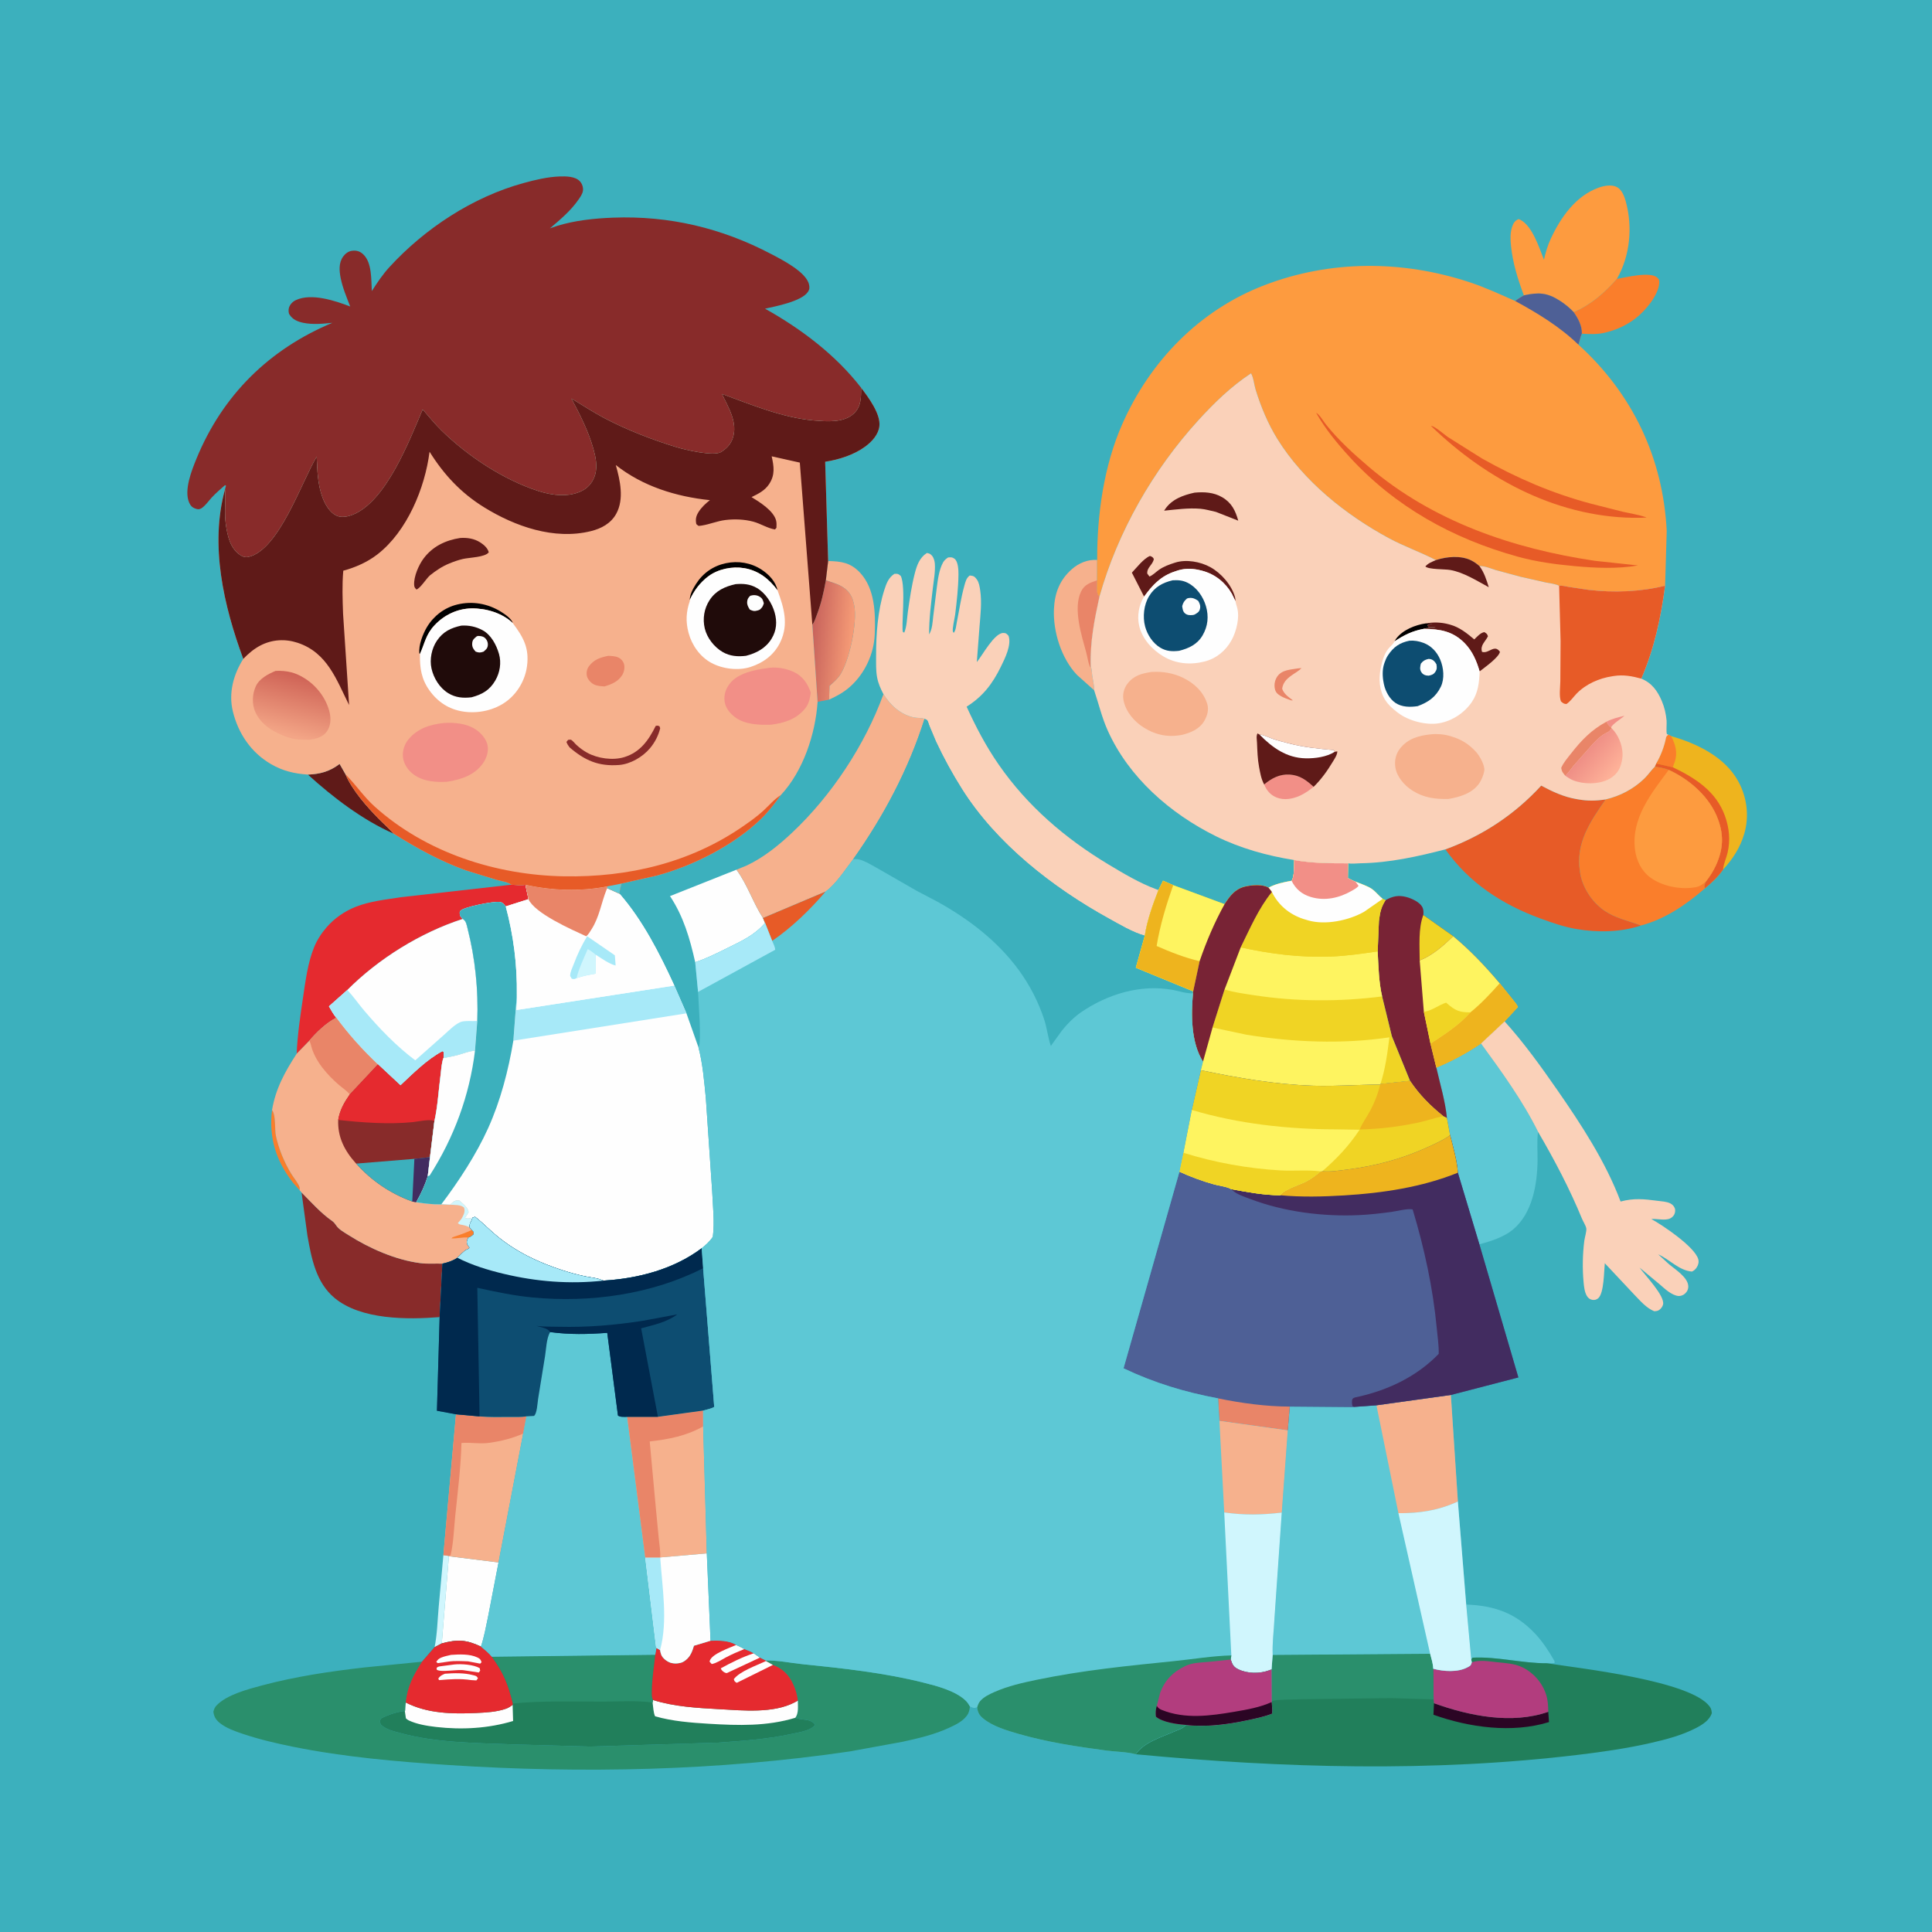 <svg version="1.1" xmlns="http://www.w3.org/2000/svg" style="display: block;" viewBox="0 0 2048 2048" width="1024" height="1024">
<defs>
	<linearGradient id="Gradient1" gradientUnits="userSpaceOnUse" x1="860.482" y1="678.2" x2="900.978" y2="682.245">
		<stop class="stop0" offset="0" stop-opacity="1" stop-color="rgb(200,99,92)"/>
		<stop class="stop1" offset="1" stop-opacity="1" stop-color="rgb(244,153,117)"/>
	</linearGradient>
	<linearGradient id="Gradient2" gradientUnits="userSpaceOnUse" x1="1682.67" y1="796.06" x2="1709.91" y2="819.579">
		<stop class="stop0" offset="0" stop-opacity="1" stop-color="rgb(239,143,134)"/>
		<stop class="stop1" offset="1" stop-opacity="1" stop-color="rgb(254,177,152)"/>
	</linearGradient>
	<linearGradient id="Gradient3" gradientUnits="userSpaceOnUse" x1="317.693" y1="715.984" x2="301.755" y2="778.427">
		<stop class="stop0" offset="0" stop-opacity="1" stop-color="rgb(207,99,86)"/>
		<stop class="stop1" offset="1" stop-opacity="1" stop-color="rgb(243,165,134)"/>
	</linearGradient>
</defs>
<path transform="translate(0,0)" fill="rgb(60,176,189)" d="M -0 -0 L 2048 0 L 2048 2048 L -0 2048 L -0 -0 z"/>
<path transform="translate(0,0)" fill="rgb(250,126,43)" d="M 288.371 1176.72 C 292.585 1182.04 290.983 1196.81 292.499 1204.02 C 295.423 1217.93 301.387 1232.07 308.724 1244.23 C 311.184 1248.31 316.196 1254.2 317.576 1258.54 C 317.897 1259.56 317.613 1260.67 317.632 1261.73 L 310.575 1253.69 C 292.549 1230.58 284.827 1205.89 288.371 1176.72 z"/>
<path transform="translate(0,0)" fill="rgb(208,246,253)" d="M 470.001 1648.48 L 475.392 1649.27 L 475.843 1649.7 L 468.287 1742.1 L 460.674 1746.12 C 463.45 1732.62 463.761 1717.84 464.976 1704.08 L 470.001 1648.48 z"/>
<path transform="translate(0,0)" fill="rgb(95,26,24)" d="M 326.423 821.116 C 339.591 820.504 349.313 817.89 360.003 809.846 L 366.348 820.993 C 373.573 837.917 389.006 855.213 401.772 868.221 C 406.846 873.392 412.583 878.261 417.316 883.715 C 384.164 869.084 353.126 845.357 326.423 821.116 z"/>
<path transform="translate(0,0)" fill="rgb(250,126,43)" d="M 1713.96 295.623 C 1723.34 294.125 1749 287.424 1756.78 294.263 C 1758.9 296.131 1759.08 297.709 1758.85 300.389 C 1757.73 313.41 1743.87 329.69 1733.91 337.362 C 1724.74 344.425 1714.23 349.45 1703 352.201 L 1701.11 352.679 C 1693.35 354.582 1684.75 354.218 1676.83 353.725 C 1677.08 345.253 1672.91 337.712 1668.24 330.93 C 1686.72 322.851 1700.67 310.611 1713.96 295.623 z"/>
<path transform="translate(0,0)" fill="rgb(246,177,141)" d="M 877.864 594.717 C 891.638 595.025 901.547 596.324 911.502 606.874 C 927.609 623.944 928.108 650.355 927.258 672.476 C 926.467 693.072 916.779 713.83 901.521 727.561 C 894.507 733.874 887.412 737.755 878.876 741.626 L 879.287 727 C 883.024 723.838 886.87 720.48 889.761 716.5 C 900.192 702.139 909.128 659.468 905.466 641.729 L 905.192 640.5 C 904.593 637.584 903.932 634.991 902.565 632.31 C 896.967 621.33 886.34 618.775 875.429 615.143 L 877.864 594.717 z"/>
<path transform="translate(0,0)" fill="rgb(93,200,213)" d="M 1554.23 1700.88 C 1583.82 1701.98 1606.63 1709.76 1627.37 1731.83 C 1635.23 1740.2 1642.35 1751 1647.93 1761 L 1647.84 1762.97 L 1639.88 1763.12 C 1613.55 1763.25 1587.26 1755.87 1561 1757.21 L 1559.58 1759.18 L 1554.23 1700.88 z"/>
<path transform="translate(0,0)" fill="url(#Gradient1)" d="M 875.429 615.143 C 886.34 618.775 896.967 621.33 902.565 632.31 C 903.932 634.991 904.593 637.584 905.192 640.5 L 905.466 641.729 C 909.128 659.468 900.192 702.139 889.761 716.5 C 886.87 720.48 883.024 723.838 879.287 727 L 878.876 741.626 L 866.695 743.954 L 861.103 662.162 C 863.468 659.16 864.744 654.724 866.115 651.134 C 870.62 639.345 873.223 627.536 875.429 615.143 z"/>
<path transform="translate(0,0)" fill="rgb(254,254,254)" d="M 475.843 1649.7 L 528.463 1656.25 L 517.329 1714 C 515.134 1724.38 513.206 1735.43 509.791 1745.45 C 494.395 1738.06 484.678 1737.69 468.287 1742.1 L 475.843 1649.7 z"/>
<path transform="translate(0,0)" fill="rgb(246,177,141)" d="M 1159.82 731.701 L 1141.58 715.38 C 1125.11 698.006 1116.21 669.687 1117.21 645.906 C 1117.93 628.843 1123.17 614.836 1136.16 603.39 C 1143.67 596.774 1153.03 592.911 1163.06 593.571 L 1163 615.13 C 1163 618.564 1161.97 628.568 1164.25 630.935 L 1165.54 632.138 C 1160.12 656.999 1155.36 680.599 1156.24 706.269 C 1157.45 709.458 1157.29 712.764 1157.79 716.107 C 1158.55 721.158 1159.95 726.598 1159.82 731.701 z"/>
<path transform="translate(0,0)" fill="rgb(233,133,104)" d="M 1156.24 706.269 L 1155.64 707.354 L 1155.16 706.302 C 1153.39 701.858 1152.76 696.467 1151.49 691.794 C 1146.53 673.626 1137.26 644.992 1145.99 627.017 C 1149.61 619.551 1155.71 617.668 1163 615.13 C 1163 618.564 1161.97 628.568 1164.25 630.935 L 1165.54 632.138 C 1160.12 656.999 1155.36 680.599 1156.24 706.269 z"/>
<path transform="translate(0,0)" fill="rgb(238,180,30)" d="M 1768.45 778.776 L 1771.49 780.314 C 1798.67 788.074 1828.28 802.279 1842.49 827.969 C 1851.91 845.004 1854.45 865.109 1848.98 883.834 C 1844.74 898.373 1836.74 910.786 1826.53 921.762 C 1820.99 929.673 1814.56 935.605 1807.19 941.798 C 1806 938.641 1807.02 937.659 1808.19 934.579 C 1812.32 929.438 1816.05 923.547 1818.81 917.551 C 1826.54 900.736 1827.56 886.01 1821.18 868.597 C 1812.53 844.974 1791.41 826.475 1768.92 816.138 C 1764.32 814.286 1759.05 813.508 1754.17 812.758 L 1755.59 809.386 C 1760.33 801.57 1764.3 791.088 1766.03 782.103 C 1766.35 780.391 1767.24 779.984 1768.45 778.776 z"/>
<path transform="translate(0,0)" fill="rgb(250,126,43)" d="M 1768.45 778.776 L 1771.49 780.314 C 1775.89 788.981 1778.47 797.195 1775.54 806.916 L 1774.32 810.227 L 1773.3 813.342 L 1755.59 809.386 C 1760.33 801.57 1764.3 791.088 1766.03 782.103 C 1766.35 780.391 1767.24 779.984 1768.45 778.776 z"/>
<path transform="translate(0,0)" fill="rgb(231,91,39)" d="M 1755.59 809.386 L 1773.3 813.342 C 1797.2 824.783 1819.31 838.908 1828.59 865.119 C 1833.16 878.048 1834.36 890.631 1831.29 904 C 1829.92 909.949 1826.92 915.752 1826.53 921.762 C 1820.99 929.673 1814.56 935.605 1807.19 941.798 C 1806 938.641 1807.02 937.659 1808.19 934.579 C 1812.32 929.438 1816.05 923.547 1818.81 917.551 C 1826.54 900.736 1827.56 886.01 1821.18 868.597 C 1812.53 844.974 1791.41 826.475 1768.92 816.138 C 1764.32 814.286 1759.05 813.508 1754.17 812.758 L 1755.59 809.386 z"/>
<path transform="translate(0,0)" fill="rgb(254,254,254)" d="M 710.234 949.895 L 780.668 921.909 C 792.449 937.925 798.185 956.839 808.804 973.171 L 811.025 978.348 C 799.964 991.441 785.999 997.596 771 1005.04 C 760.024 1010.49 748.612 1016.21 736.959 1020.06 C 731.324 994.916 724.595 971.592 710.234 949.895 z"/>
<path transform="translate(0,0)" fill="rgb(136,43,42)" d="M 319.667 1264.11 C 329.94 1274.4 340.029 1285.89 352.001 1294.22 C 354.137 1295.7 355.218 1297.32 356.689 1299.44 C 359.547 1303.54 365.529 1306.74 369.719 1309.41 C 391.62 1323.34 419.559 1335.66 445.5 1338.96 C 453.61 1340 460.999 1339.25 468.992 1339.51 L 466.027 1396.18 C 431.81 1398.91 382.737 1399.12 354.795 1376.02 C 334.953 1359.62 330.146 1333.87 325.895 1309.83 L 319.667 1264.11 z"/>
<path transform="translate(0,0)" fill="rgb(246,177,141)" d="M 483.361 1499.2 L 508.356 1501.47 C 518.868 1502.3 529.479 1502.11 540.016 1502.02 C 545.687 1501.97 552.51 1502.38 558.022 1501.36 L 554.586 1519.63 L 528.463 1656.25 L 475.843 1649.7 L 475.392 1649.27 L 470.001 1648.48 L 483.361 1499.2 z"/>
<path transform="translate(0,0)" fill="rgb(233,133,104)" d="M 483.361 1499.2 L 508.356 1501.47 C 518.868 1502.3 529.479 1502.11 540.016 1502.02 C 545.687 1501.97 552.51 1502.38 558.022 1501.36 L 554.586 1519.63 C 543 1524.79 531.31 1527.64 518.787 1529.43 C 508.654 1530.88 498.983 1528.79 489.162 1529.61 C 488.492 1555.56 485.213 1581.32 482.553 1607.13 C 481.172 1620.52 480.761 1635.69 477.624 1648.7 L 475.392 1649.27 L 470.001 1648.48 L 483.361 1499.2 z"/>
<path transform="translate(0,0)" fill="rgb(253,155,63)" d="M 1615.35 313.095 C 1609.02 296.154 1603.63 279.061 1601.76 261 C 1601.06 254.255 1600.71 246.971 1602.9 240.435 C 1604.18 236.627 1605.76 234.025 1609.5 232.316 C 1610.61 232.558 1610.86 232.546 1612 233.175 C 1624.64 240.124 1631.55 262.549 1636.66 275.293 C 1638.43 267.605 1640.56 260.192 1643.89 253.031 C 1654.38 230.515 1670.25 207.727 1694.46 198.979 C 1700.16 196.919 1708.29 195.319 1713.92 198.261 C 1719.2 201.026 1721.84 207.936 1723.33 213.336 C 1730.85 240.42 1728 271.252 1713.96 295.623 C 1700.67 310.611 1686.72 322.851 1668.24 330.93 C 1663.95 326.354 1658.76 322.142 1653.49 318.769 C 1639.81 310.017 1630.77 309.773 1615.35 313.095 z"/>
<path transform="translate(0,0)" fill="rgb(229,42,47)" d="M 314.471 1117.04 C 315.309 1097.17 318.278 1077.32 321.187 1057.67 C 323.76 1040.29 326.308 1020.29 333.007 1004 C 336.2 996.238 340.766 989.234 346.257 982.912 C 354.578 973.331 365.247 965.961 377.039 961.276 C 392.034 955.318 409.003 953.589 424.85 951.086 L 542.075 937.828 C 545.926 937.982 553.319 938.949 556.955 937.873 L 560.177 953.159 L 536.115 960.815 C 534.011 958.367 532.97 956.489 529.5 956.096 C 522.804 955.337 492.001 961.255 488.119 965.43 C 486.723 966.93 487.476 968.602 487.621 970.5 C 488.547 971.851 489.239 973.123 490.558 974.119 C 446.027 988.448 401.245 1016.2 368.191 1049.41 L 348.691 1066.76 C 351.101 1070.97 353.409 1075.12 356.472 1078.91 C 345.942 1084.17 335.429 1094.35 327.888 1103.25 L 314.471 1117.04 z"/>
<path transform="translate(0,0)" fill="rgb(93,200,213)" d="M 1569.93 1106.18 C 1591.47 1135.63 1614.2 1167.08 1630.41 1199.78 L 1630.28 1200.7 C 1629.07 1210.42 1630.02 1220.65 1629.87 1230.45 C 1629.5 1256.06 1624.27 1286.52 1603.5 1303.64 C 1594.27 1311.26 1579.73 1316.06 1568.18 1318.96 L 1545.39 1243.11 C 1544.53 1230.22 1540.33 1215.9 1537.18 1203.35 L 1533.78 1185.1 C 1532.13 1167.49 1526.5 1149.07 1522.59 1131.74 C 1539.71 1124.52 1554.55 1116.52 1569.93 1106.18 z"/>
<path transform="translate(0,0)" fill="rgb(231,91,39)" d="M 1532.17 900.37 C 1571.39 886.025 1605.48 863.594 1633.74 832.787 C 1645.74 839.196 1657.56 844.717 1671.07 847.053 L 1673 847.375 C 1683.32 849.151 1691.68 848.972 1702.04 847.42 C 1685.71 870.867 1669.9 893.954 1674.83 924 L 1675.08 925.624 C 1677.45 940.574 1687.2 955.52 1699.42 964.409 C 1711.87 973.463 1725.59 975.752 1739.5 981.07 C 1717.98 988.291 1693.52 988.622 1671.28 984.85 C 1658.01 982.6 1645.34 978.208 1632.75 973.571 C 1592.16 958.626 1557.39 935.998 1532.17 900.37 z"/>
<path transform="translate(0,0)" fill="rgb(246,177,141)" d="M 936.491 735.863 C 944.143 747.792 954.304 757.202 968.501 760.453 C 972.159 761.29 976.679 760.707 980.042 762.046 C 963.009 815.707 936.817 865.015 904.376 910.845 C 895.78 921.957 886.286 937.091 875.021 945.214 L 808.804 973.171 C 798.185 956.839 792.449 937.925 780.668 921.909 L 791.187 917.633 C 809.301 909.145 825.067 896.391 839.571 882.771 C 881.402 843.492 916.857 789.789 936.491 735.863 z"/>
<path transform="translate(0,0)" fill="rgb(254,254,254)" d="M 490.558 974.119 C 494.113 976.249 494.586 980.104 495.581 984.008 C 503.756 1016.09 507.149 1049.21 505.949 1082.27 L 503.511 1113.82 C 497.55 1114.09 492.176 1116.43 486.5 1118.03 C 481.117 1119.55 475.498 1120.53 470.004 1121.56 L 470.089 1115.5 L 469 1114.66 C 452.442 1123.62 438.229 1138 424.562 1150.81 L 400.54 1128.4 C 384.315 1113.06 369.734 1096.87 356.472 1078.91 C 353.409 1075.12 351.101 1070.97 348.691 1066.76 L 368.191 1049.41 C 401.245 1016.2 446.027 988.448 490.558 974.119 z"/>
<path transform="translate(0,0)" fill="rgb(167,233,248)" d="M 368.191 1049.41 C 374.691 1056.38 379.938 1064.09 386.081 1071.31 C 402.205 1090.27 420.296 1109.11 440.232 1123.99 L 470.495 1097.15 C 475.358 1092.83 481.809 1086.18 487.828 1083.54 C 492.18 1081.62 500.942 1082.67 505.949 1082.27 L 503.511 1113.82 C 497.55 1114.09 492.176 1116.43 486.5 1118.03 C 481.117 1119.55 475.498 1120.53 470.004 1121.56 L 470.089 1115.5 L 469 1114.66 C 452.442 1123.62 438.229 1138 424.562 1150.81 L 400.54 1128.4 C 384.315 1113.06 369.734 1096.87 356.472 1078.91 C 353.409 1075.12 351.101 1070.97 348.691 1066.76 L 368.191 1049.41 z"/>
<path transform="translate(0,0)" fill="rgb(250,126,43)" d="M 1702.04 847.42 C 1717.44 843.768 1731.49 836.437 1742.93 825.43 C 1746.74 821.769 1749.66 817.348 1753.33 813.58 L 1754.17 812.758 C 1759.05 813.508 1764.32 814.286 1768.92 816.138 C 1791.41 826.475 1812.53 844.974 1821.18 868.597 C 1827.56 886.01 1826.54 900.736 1818.81 917.551 C 1816.05 923.547 1812.32 929.438 1808.19 934.579 C 1807.02 937.659 1806 938.641 1807.19 941.798 C 1787.49 958.923 1765.04 974.337 1739.5 981.07 C 1725.59 975.752 1711.87 973.463 1699.42 964.409 C 1687.2 955.52 1677.45 940.574 1675.08 925.624 L 1674.83 924 C 1669.9 893.954 1685.71 870.867 1702.04 847.42 z"/>
<path transform="translate(0,0)" fill="rgb(253,155,63)" d="M 1808.19 934.579 C 1804.57 937.736 1801.61 939.788 1796.78 940.606 C 1781.24 943.235 1762.06 939.521 1749.33 930.139 C 1740.01 923.263 1734.72 912.312 1733.22 900.992 C 1728.83 867.725 1750.25 841.207 1768.92 816.138 C 1791.41 826.475 1812.53 844.974 1821.18 868.597 C 1827.56 886.01 1826.54 900.736 1818.81 917.551 C 1816.05 923.547 1812.32 929.438 1808.19 934.579 z"/>
<path transform="translate(0,0)" fill="rgb(120,35,53)" d="M 1468.75 954.224 C 1476.35 949.931 1482.46 948.635 1491.07 950.945 C 1496.34 952.362 1504.85 956.211 1507.59 961.304 C 1509.13 964.146 1509.07 966.839 1508.77 969.956 L 1540.44 992.361 C 1558.75 1007.58 1574.44 1024.21 1589.77 1042.33 L 1603.59 1059.53 C 1605.42 1061.94 1608.02 1064.64 1609.08 1067.48 L 1594.97 1082.75 L 1569.93 1106.18 C 1554.55 1116.52 1539.71 1124.52 1522.59 1131.74 C 1526.5 1149.07 1532.13 1167.49 1533.78 1185.1 L 1529.97 1183.22 C 1516.06 1172.02 1504.7 1160.65 1494.69 1145.78 L 1475.4 1098.39 L 1465.11 1056.26 C 1461.52 1040.99 1461.23 1024.17 1460.39 1008.52 L 1461.71 976.385 L 1461.96 974.5 C 1462.96 966.604 1464.39 960.931 1468.75 954.224 z"/>
<path transform="translate(0,0)" fill="rgb(240,212,36)" d="M 1508.77 969.956 L 1540.44 992.361 C 1530.35 1002.3 1518.3 1012.88 1504.93 1018.11 C 1504.91 1003.07 1503.35 984.129 1508.77 969.956 z"/>
<path transform="translate(0,0)" fill="rgb(254,244,96)" d="M 1540.44 992.361 C 1558.75 1007.58 1574.44 1024.21 1589.77 1042.33 L 1603.59 1059.53 C 1605.42 1061.94 1608.02 1064.64 1609.08 1067.48 L 1594.97 1082.75 L 1569.93 1106.18 C 1554.55 1116.52 1539.71 1124.52 1522.59 1131.74 L 1516.37 1106.26 L 1509.33 1072.52 L 1504.93 1018.11 C 1518.3 1012.88 1530.35 1002.3 1540.44 992.361 z"/>
<path transform="translate(0,0)" fill="rgb(240,212,36)" d="M 1509.33 1072.52 L 1511.13 1072.24 C 1518.23 1070.92 1525.74 1065.16 1532.93 1062.84 L 1533.83 1063.63 C 1542.86 1071.39 1547.02 1073.14 1558.65 1073.14 C 1546.86 1086.56 1531.19 1096.54 1516.37 1106.26 L 1509.33 1072.52 z"/>
<path transform="translate(0,0)" fill="rgb(238,180,30)" d="M 1558.65 1073.14 C 1569.82 1064.25 1580.22 1052.94 1589.77 1042.33 L 1603.59 1059.53 C 1605.42 1061.94 1608.02 1064.64 1609.08 1067.48 L 1594.97 1082.75 L 1569.93 1106.18 C 1554.55 1116.52 1539.71 1124.52 1522.59 1131.74 L 1516.37 1106.26 C 1531.19 1096.54 1546.86 1086.56 1558.65 1073.14 z"/>
<path transform="translate(0,0)" fill="rgb(250,209,185)" d="M 1594.97 1082.75 C 1615.26 1105.18 1633.38 1130.38 1650.63 1155.22 C 1676.17 1192.01 1702.09 1231.57 1717.88 1273.67 C 1731.74 1269.91 1742.94 1271.04 1756.95 1272.89 C 1761.16 1273.45 1766.9 1273.71 1770.68 1275.68 C 1772.74 1276.75 1774.59 1278.59 1775.36 1280.81 C 1776.22 1283.29 1775.69 1286.39 1774.11 1288.5 C 1771.87 1291.47 1769.1 1292.49 1765.5 1292.73 C 1760.52 1293.08 1755.49 1291.85 1750.47 1292.23 C 1762.7 1298.86 1796.37 1321.62 1800.19 1334.69 C 1801.08 1337.72 1800.36 1340.75 1798.65 1343.4 C 1797.25 1345.57 1795.86 1346.83 1793.5 1347.93 C 1779.72 1346.75 1769.88 1335.01 1757.78 1329.65 L 1769.41 1340.3 C 1775.9 1345.72 1789.1 1353.95 1789.63 1363.19 C 1789.82 1366.47 1788.45 1369.29 1786.04 1371.42 C 1784.32 1372.95 1781.36 1374.07 1779.06 1373.8 C 1771.83 1372.95 1764.74 1366.15 1759.41 1361.52 L 1737.99 1343.71 C 1743.6 1351.61 1764.95 1373.61 1762.93 1382.73 C 1762.41 1385.05 1760.75 1387.28 1758.81 1388.61 C 1757.06 1389.8 1755.52 1389.84 1753.5 1389.94 C 1745.09 1386.52 1738.91 1379.07 1732.7 1372.7 L 1701.15 1339.07 C 1700.25 1347.73 1700.39 1370.4 1694.33 1376.06 C 1692.61 1377.66 1690.48 1378.25 1688.17 1377.93 C 1685.56 1377.58 1683.58 1376.08 1682.23 1373.88 C 1679.66 1369.69 1679.08 1363.71 1678.64 1358.9 C 1677.34 1344.69 1677.63 1329.37 1679.43 1315.23 C 1679.83 1312.1 1682.06 1304.83 1681.53 1302.06 C 1680.99 1299.22 1678.12 1294.68 1676.94 1291.82 C 1663.89 1260.11 1647.73 1229.37 1630.41 1199.78 C 1614.2 1167.08 1591.47 1135.63 1569.93 1106.18 L 1594.97 1082.75 z"/>
<path transform="translate(0,0)" fill="rgb(250,209,185)" d="M 936.491 735.863 C 933.405 729.858 930.965 724.54 929.724 717.823 C 928.399 710.642 928.717 702.701 928.699 695.397 C 928.641 672.339 930.375 647.362 937.42 625.365 C 939.608 618.534 941.856 612.317 948.121 608.288 C 951.948 608.186 951.881 608.087 954.835 610.5 C 960.599 621.863 955.054 666.617 957.213 670 C 957.477 670.414 958.138 670.333 958.6 670.5 C 961.355 663.873 961.381 655.482 962.394 648.378 C 964.328 634.814 966.27 621.268 969.669 607.976 C 971.864 599.393 974.69 591.195 982.5 586.195 C 985.147 586.67 985.979 586.894 987.901 589 C 989.771 591.049 990.793 594.831 990.974 597.5 C 991.565 606.214 989.837 614.986 988.831 623.601 C 986.948 639.73 984.811 656.26 984.912 672.496 C 988.328 666.841 988.502 659.781 989.275 653.323 L 993.013 623.022 C 994.104 614.54 995.462 603.83 999.662 596.267 C 1001.01 593.834 1002.75 592.492 1005 590.94 C 1007.83 590.711 1009.31 590.425 1011.77 592.246 C 1015.77 595.204 1016.06 604.521 1016.01 609.109 C 1015.85 623.18 1014.22 637.599 1012.5 651.575 C 1012.08 655.024 1009.22 666.714 1010.11 669.5 C 1010.27 670.017 1010.7 670.408 1011 670.862 C 1013.31 668.092 1013.55 663.169 1014.26 659.645 C 1016.84 646.872 1018.65 633.891 1022.14 621.32 C 1023.3 617.121 1024.25 612.675 1028 610.034 C 1031.9 610.399 1033.12 610.959 1035.5 614.244 C 1037.83 617.459 1038.52 622.174 1039.08 626 C 1040.92 638.69 1039.33 651.481 1038.34 664.175 L 1035.46 701.856 C 1041.42 694.673 1053.98 671.017 1063.5 670.964 C 1066.59 670.947 1067.14 671.925 1069.11 674 C 1072.46 683.73 1065.25 697.97 1060.98 706.715 C 1052.08 724.937 1041.92 738.189 1024.67 749.107 C 1034.47 770.625 1045.13 790.965 1058.63 810.454 C 1089.16 854.522 1129.37 888.922 1175.08 916.385 C 1190.72 925.789 1208.17 936.188 1225.31 942.508 L 1228.04 943.456 C 1222.11 958.67 1215.97 975.711 1213.54 991.878 C 1200.55 988.319 1186.86 980.023 1175.03 973.493 C 1115.68 940.738 1055.98 894.129 1019.54 836.146 C 1009.35 819.93 1000.23 803.356 992.14 785.995 L 985.105 769.242 C 984.592 767.956 983.673 764.375 982.826 763.5 C 982.098 762.748 980.97 762.531 980.042 762.046 C 976.679 760.707 972.159 761.29 968.501 760.453 C 954.304 757.202 944.143 747.792 936.491 735.863 z"/>
<path transform="translate(0,0)" fill="rgb(246,177,141)" d="M 356.472 1078.91 C 369.734 1096.87 384.315 1113.06 400.54 1128.4 L 424.562 1150.81 C 438.229 1138 452.442 1123.62 469 1114.66 L 470.089 1115.5 L 470.004 1121.56 C 467.981 1127.3 467.746 1133.95 466.962 1140 C 464.902 1155.88 463.95 1173.11 460.452 1188.7 L 455.795 1226.63 L 453.415 1246.88 C 450.415 1256.46 446.174 1265.65 441.193 1274.36 C 449.9 1275.86 458.953 1276.87 467.8 1276.64 L 477.137 1277.04 C 481.158 1273.5 481.398 1272.5 486.653 1272.5 C 490.266 1275.62 496.132 1280 496.7 1284.99 L 492.926 1291 C 495.466 1292.44 498.049 1291.33 500.878 1290.89 C 500.388 1292.74 499.964 1293.79 498.972 1295.42 C 497.716 1297.49 497.833 1298.67 497.783 1301.03 L 500.12 1303.81 L 502.186 1306 L 501.97 1308.5 C 500.207 1309.92 498.723 1311.34 496.448 1311.85 C 495.26 1314.56 494.312 1315.85 495.274 1318.86 C 495.628 1319.97 497.076 1321.64 497.719 1322.5 C 495.903 1324.47 497.277 1323.36 495.226 1324.32 C 491.416 1326.1 487.888 1330.36 484.846 1333.29 C 479.913 1336.61 474.764 1338.27 468.992 1339.51 C 460.999 1339.25 453.61 1340 445.5 1338.96 C 419.559 1335.66 391.62 1323.34 369.719 1309.41 C 365.529 1306.74 359.547 1303.54 356.689 1299.44 C 355.218 1297.32 354.137 1295.7 352.001 1294.22 C 340.029 1285.89 329.94 1274.4 319.667 1264.11 L 317.632 1261.73 C 317.613 1260.67 317.897 1259.56 317.576 1258.54 C 316.196 1254.2 311.184 1248.31 308.724 1244.23 C 301.387 1232.07 295.423 1217.93 292.499 1204.02 C 290.983 1196.81 292.585 1182.04 288.371 1176.72 C 292.147 1154.07 302.049 1136.06 314.471 1117.04 L 327.888 1103.25 C 335.429 1094.35 345.942 1084.17 356.472 1078.91 z"/>
<path transform="translate(0,0)" fill="rgb(250,126,43)" d="M 500.12 1303.81 L 502.186 1306 L 501.97 1308.5 C 500.207 1309.92 498.723 1311.34 496.448 1311.85 C 490.604 1311.29 484.514 1313.06 478.5 1312.73 C 480.021 1311.45 479.517 1311.59 481.084 1311.08 C 487.735 1308.92 493.793 1306.81 500.12 1303.81 z"/>
<path transform="translate(0,0)" fill="rgb(208,246,253)" d="M 477.137 1277.04 C 481.158 1273.5 481.398 1272.5 486.653 1272.5 C 490.266 1275.62 496.132 1280 496.7 1284.99 L 492.926 1291 C 495.466 1292.44 498.049 1291.33 500.878 1290.89 C 500.388 1292.74 499.964 1293.79 498.972 1295.42 C 497.716 1297.49 497.833 1298.67 497.783 1301.03 C 494.629 1299.38 491.876 1298.77 488.372 1298.15 C 486.643 1297.85 486.609 1297.59 485.327 1296.5 C 486.971 1294.68 488.872 1292.73 490.009 1290.55 C 491.958 1286.8 493.199 1283.98 491.862 1280.01 C 488.238 1276.87 481.771 1277.38 477.137 1277.04 z"/>
<path transform="translate(0,0)" fill="rgb(233,133,104)" d="M 356.472 1078.91 C 369.734 1096.87 384.315 1113.06 400.54 1128.4 L 370.775 1160.13 C 367.925 1156.44 362.982 1153.25 359.372 1150.15 C 346.968 1139.5 333.79 1124.59 329.773 1108.39 C 329.4 1106.89 329.109 1105.74 328.442 1104.31 L 327.888 1103.25 C 335.429 1094.35 345.942 1084.17 356.472 1078.91 z"/>
<path transform="translate(0,0)" fill="rgb(136,43,42)" d="M 400.54 1128.4 L 424.562 1150.81 C 438.229 1138 452.442 1123.62 469 1114.66 L 470.089 1115.5 L 470.004 1121.56 C 467.981 1127.3 467.746 1133.95 466.962 1140 C 464.902 1155.88 463.95 1173.11 460.452 1188.7 L 455.795 1226.63 L 453.415 1246.88 C 450.415 1256.46 446.174 1265.65 441.193 1274.36 L 437.01 1273.65 C 414.021 1265.3 393.878 1251.74 377.577 1233.47 L 377.007 1232.9 C 365.122 1219.64 357.778 1205.19 358.501 1187.16 C 360.301 1176.56 364.747 1168.87 370.775 1160.13 L 400.54 1128.4 z"/>
<path transform="translate(0,0)" fill="rgb(60,176,189)" d="M 439.265 1228.43 L 455.795 1226.63 L 453.415 1246.88 C 450.415 1256.46 446.174 1265.65 441.193 1274.36 L 437.01 1273.65 C 414.021 1265.3 393.878 1251.74 377.577 1233.47 L 439.265 1228.43 z"/>
<path transform="translate(0,0)" fill="rgb(66,44,96)" d="M 439.265 1228.43 L 455.795 1226.63 L 453.415 1246.88 C 450.415 1256.46 446.174 1265.65 441.193 1274.36 L 437.01 1273.65 L 439.265 1228.43 z"/>
<path transform="translate(0,0)" fill="rgb(229,42,47)" d="M 400.54 1128.4 L 424.562 1150.81 C 438.229 1138 452.442 1123.62 469 1114.66 L 470.089 1115.5 L 470.004 1121.56 C 467.981 1127.3 467.746 1133.95 466.962 1140 C 464.902 1155.88 463.95 1173.11 460.452 1188.7 C 457.48 1185.64 442.31 1189.03 437.434 1189.51 C 411.698 1192.05 384.109 1189.97 358.501 1187.16 C 360.301 1176.56 364.747 1168.87 370.775 1160.13 L 400.54 1128.4 z"/>
<path transform="translate(0,0)" fill="rgb(60,176,189)" d="M 980.042 762.046 C 980.97 762.531 982.098 762.748 982.826 763.5 C 983.673 764.375 984.592 767.956 985.105 769.242 L 992.14 785.995 C 1000.23 803.356 1009.35 819.93 1019.54 836.146 C 1055.98 894.129 1115.68 940.738 1175.03 973.493 C 1186.86 980.023 1200.55 988.319 1213.54 991.878 L 1204.03 1025.83 L 1264.82 1050.85 L 1264.64 1052.85 C 1258.17 1053.47 1250.13 1050.64 1243.67 1049.43 C 1209.27 1043 1174.29 1053.71 1146 1073.01 C 1138.63 1078.05 1131.2 1085.48 1125.67 1092.48 L 1115 1107.25 L 1114.01 1108.91 C 1110.87 1100.21 1109.94 1090.01 1106.98 1081 C 1094.34 1042.4 1070.72 1011.6 1039.36 986.237 C 1025.33 974.887 1009.77 964.753 994 956.014 L 971.619 944.229 L 931.947 921.437 C 926.205 918.324 920.203 914.474 914.151 912.138 C 910.635 910.781 908.105 910.447 904.376 910.845 C 936.817 865.015 963.009 815.707 980.042 762.046 z"/>
<path transform="translate(0,0)" fill="rgb(42,143,108)" d="M 811.77 1760.21 C 824.18 1759.81 838 1762.8 850.5 1764.08 C 893.612 1768.49 936.913 1773.09 979.035 1783.67 C 993.287 1787.25 1012.63 1792.25 1023.53 1802.59 C 1025.51 1804.47 1026.85 1806.55 1028.15 1808.93 C 1027.7 1812.86 1027.18 1815.69 1024.73 1818.92 C 1020.17 1824.92 1013.1 1828.23 1006.45 1831.35 C 990.926 1838.64 973.193 1842.79 956.5 1846.4 L 900.772 1856.58 C 760.937 1877.14 617.406 1880.18 476.5 1871.05 C 421.217 1867.47 364.84 1862.59 310.506 1851.6 C 292.676 1847.99 274.751 1843.8 257.5 1838 C 249.249 1835.22 240.028 1832.02 233.159 1826.56 C 228.921 1823.19 226.84 1819.85 226.196 1814.5 C 226.868 1812.1 227.554 1809.97 229.289 1808.11 C 240.065 1796.53 262.866 1790.6 277.871 1786.6 C 313.662 1777.06 349.777 1771.73 386.519 1767.54 L 447.39 1761.47 C 438.219 1775.77 431.809 1787.6 430.129 1804.75 L 429.524 1813.42 L 429.116 1813.68 C 420.77 1814.71 411.112 1817.67 403.806 1821.78 C 402.336 1824.52 402.806 1824.85 403.5 1827.94 C 408.942 1833.41 417.479 1835.22 424.794 1837.21 C 462.339 1847.43 502.793 1847.5 541.5 1849.06 L 624.893 1851.44 L 761 1847.27 C 787.264 1845.42 813.472 1843.62 839.266 1838.02 C 846.377 1836.48 857.486 1834.94 862.817 1829.8 C 863.49 1829.15 863.617 1828.76 863.979 1828 C 858.342 1821.27 850.381 1823.9 843.033 1820.93 C 846.738 1816.27 845.747 1808.53 845.736 1802.74 C 845.142 1796.6 843.362 1790.97 840.808 1785.35 C 836.239 1775.31 829.662 1768.78 819.304 1764.9 L 811.892 1760.81 L 811.77 1760.21 z"/>
<path transform="translate(0,0)" fill="rgb(33,127,91)" d="M 468.287 1742.1 C 484.678 1737.69 494.395 1738.06 509.791 1745.45 C 513.874 1748.85 517.922 1752.12 521.357 1756.21 L 694.603 1754.15 L 695.886 1746.73 L 699.734 1749.04 C 699.953 1750.79 700.323 1752.5 700.98 1754.14 C 702.441 1757.79 706.886 1761.19 710.558 1762.48 C 714.362 1763.81 720.817 1763.58 724.384 1761.5 C 730.556 1757.9 733.13 1752.64 735.116 1746.12 L 735.584 1744.55 L 753.196 1739.24 C 761.763 1738.99 772.951 1738.87 780.339 1743.74 C 783.263 1745.12 786.27 1746.39 789.026 1748.08 C 792.387 1749.42 795.93 1750.63 798.983 1752.58 L 805.539 1757.11 L 811.77 1760.21 L 811.892 1760.81 L 819.304 1764.9 C 829.662 1768.78 836.239 1775.31 840.808 1785.35 C 843.362 1790.97 845.142 1796.6 845.736 1802.74 C 845.747 1808.53 846.738 1816.27 843.033 1820.93 C 850.381 1823.9 858.342 1821.27 863.979 1828 C 863.617 1828.76 863.49 1829.15 862.817 1829.8 C 857.486 1834.94 846.377 1836.48 839.266 1838.02 C 813.472 1843.62 787.264 1845.42 761 1847.27 L 624.893 1851.44 L 541.5 1849.06 C 502.793 1847.5 462.339 1847.43 424.794 1837.21 C 417.479 1835.22 408.942 1833.41 403.5 1827.94 C 402.806 1824.85 402.336 1824.52 403.806 1821.78 C 411.112 1817.67 420.77 1814.71 429.116 1813.68 L 429.524 1813.42 L 430.129 1804.75 C 431.809 1787.6 438.219 1775.77 447.39 1761.47 L 460.674 1746.12 L 468.287 1742.1 z"/>
<path transform="translate(0,0)" fill="rgb(254,254,254)" d="M 430.129 1804.75 C 452.986 1816.43 479.154 1816.98 504.356 1815.86 C 514.767 1815.4 526.595 1814.8 536.445 1811.28 C 538.941 1810.39 541.3 1808.85 543.391 1807.23 L 543.903 1824.33 C 517.64 1832.24 489.582 1833.8 462.368 1830.66 C 452.916 1829.57 441.909 1827.81 433.239 1823.67 C 432.072 1823.11 431.223 1822.35 430.267 1821.5 L 429.116 1813.68 L 429.524 1813.42 L 430.129 1804.75 z"/>
<path transform="translate(0,0)" fill="rgb(254,254,254)" d="M 692.256 1802.08 C 714.741 1809.22 739.647 1810.53 763.062 1811.83 C 787.72 1813.2 819.556 1816.41 842.243 1804.64 L 845.736 1802.74 C 845.747 1808.53 846.738 1816.27 843.033 1820.93 C 813.065 1830.06 782.627 1829.14 751.695 1827.28 C 732.712 1826.14 712.733 1824.63 694.402 1819.33 C 692.552 1815.3 692.436 1809.3 691.783 1804.85 L 692.256 1802.08 z"/>
<path transform="translate(0,0)" fill="rgb(229,42,47)" d="M 468.287 1742.1 C 484.678 1737.69 494.395 1738.06 509.791 1745.45 C 513.874 1748.85 517.922 1752.12 521.357 1756.21 C 533.756 1773.03 538.808 1785.77 543.681 1805.78 L 543.391 1807.23 C 541.3 1808.85 538.941 1810.39 536.445 1811.28 C 526.595 1814.8 514.767 1815.4 504.356 1815.86 C 479.154 1816.98 452.986 1816.43 430.129 1804.75 C 431.809 1787.6 438.219 1775.77 447.39 1761.47 L 460.674 1746.12 L 468.287 1742.1 z"/>
<path transform="translate(0,0)" fill="rgb(254,254,254)" d="M 471.601 1774.23 C 481.338 1773.47 491.876 1773.18 501.389 1775.71 C 504.358 1776.5 505.148 1776.36 506.654 1779 L 505 1781.3 L 499.772 1781 C 487.374 1779.2 477.868 1779.99 465.5 1781 L 464.568 1779.5 C 466.439 1776.42 468.368 1775.66 471.601 1774.23 z"/>
<path transform="translate(0,0)" fill="rgb(254,254,254)" d="M 481.456 1764.42 C 488.921 1763.58 502.012 1764.49 508.5 1768.3 L 509.015 1771 L 507.5 1772.92 L 492.245 1770.62 C 485.167 1769.26 467.778 1773.1 462.987 1770 L 462.823 1768 C 464.519 1766.83 464.066 1766.89 465.752 1766.48 L 481.456 1764.42 z"/>
<path transform="translate(0,0)" fill="rgb(254,254,254)" d="M 478.189 1754.24 C 486.898 1753.62 497.938 1753.13 506 1756.94 C 508.852 1758.29 509.465 1759.07 510.479 1762 L 509 1763.54 L 496.189 1761.1 C 489.28 1760.86 482.172 1760.37 475.313 1761.37 L 464 1763 L 462.446 1761.66 C 464.255 1759.14 464.837 1758.39 467.671 1757.16 C 470.959 1755.74 474.706 1755.06 478.189 1754.24 z"/>
<path transform="translate(0,0)" fill="rgb(42,143,108)" d="M 694.603 1754.15 C 693.341 1766.71 691.099 1779.66 690.985 1792.28 C 690.955 1795.55 690.62 1799.16 692.256 1802.08 L 691.783 1804.85 C 675.404 1802.31 656.094 1803.77 639.479 1803.79 C 607.788 1803.83 575.198 1802.69 543.681 1805.78 C 538.808 1785.77 533.756 1773.03 521.357 1756.21 L 694.603 1754.15 z"/>
<path transform="translate(0,0)" fill="rgb(229,42,47)" d="M 753.196 1739.24 C 761.763 1738.99 772.951 1738.87 780.339 1743.74 C 783.263 1745.12 786.27 1746.39 789.026 1748.08 C 792.387 1749.42 795.93 1750.63 798.983 1752.58 L 805.539 1757.11 L 811.77 1760.21 L 811.892 1760.81 L 819.304 1764.9 C 829.662 1768.78 836.239 1775.31 840.808 1785.35 C 843.362 1790.97 845.142 1796.6 845.736 1802.74 L 842.243 1804.64 C 819.556 1816.41 787.72 1813.2 763.062 1811.83 C 739.647 1810.53 714.741 1809.22 692.256 1802.08 C 690.62 1799.16 690.955 1795.55 690.985 1792.28 C 691.099 1779.66 693.341 1766.71 694.603 1754.15 L 695.886 1746.73 L 699.734 1749.04 C 699.953 1750.79 700.323 1752.5 700.98 1754.14 C 702.441 1757.79 706.886 1761.19 710.558 1762.48 C 714.362 1763.81 720.817 1763.58 724.384 1761.5 C 730.556 1757.9 733.13 1752.64 735.116 1746.12 L 735.584 1744.55 L 753.196 1739.24 z"/>
<path transform="translate(0,0)" fill="rgb(254,254,254)" d="M 780.339 1743.74 C 783.263 1745.12 786.27 1746.39 789.026 1748.08 C 782.362 1750.75 775.687 1753.64 769.348 1757.01 C 764.556 1759.56 759.866 1762.87 754.5 1763.96 L 752.215 1761.5 L 752.416 1760.45 C 754.713 1753.07 773.527 1746.8 780.339 1743.74 z"/>
<path transform="translate(0,0)" fill="rgb(254,254,254)" d="M 798.983 1752.58 L 805.539 1757.11 L 770.552 1773.5 C 769.712 1773.45 769.357 1773.48 768.5 1773.08 C 766.576 1772.16 764.628 1770.49 764.055 1768.5 C 775.412 1762.3 786.654 1756.62 798.983 1752.58 z"/>
<path transform="translate(0,0)" fill="rgb(254,254,254)" d="M 811.892 1760.81 L 819.304 1764.9 L 781 1783.87 C 778.732 1782.45 778.671 1782.54 777.87 1780 C 784.129 1771.61 802.278 1765.38 811.892 1760.81 z"/>
<path transform="translate(0,0)" fill="rgb(240,212,36)" d="M 1371.89 911.677 C 1390.98 915.109 1409.65 915.14 1428.99 915.148 L 1428.79 930.785 C 1431.37 932.015 1434.2 933.683 1436.89 934.59 C 1442.25 936.84 1449.76 939.151 1454.4 942.469 C 1458.56 945.438 1461.68 949.735 1465.69 952.861 L 1468.75 954.224 C 1464.39 960.931 1462.96 966.604 1461.96 974.5 L 1461.71 976.385 L 1460.39 1008.52 C 1461.23 1024.17 1461.52 1040.99 1465.11 1056.26 L 1475.4 1098.39 L 1494.69 1145.78 L 1463.35 1149.08 L 1463.12 1149.63 C 1439.12 1149.81 1415.34 1151.7 1391.25 1150.88 C 1351.21 1149.52 1312.01 1142.6 1272.91 1134.46 L 1275.23 1125.37 C 1262.4 1104.97 1262.59 1075.84 1264.64 1052.85 L 1264.82 1050.85 L 1204.03 1025.83 L 1213.54 991.878 C 1215.97 975.711 1222.11 958.67 1228.04 943.456 L 1232.85 933.592 L 1243.64 938.317 L 1298.09 958.465 C 1303.59 949.9 1309.17 942.365 1319.67 939.843 C 1326.64 938.167 1338.51 937.051 1344.69 941.014 C 1352.55 936.775 1360.43 935.242 1369.11 933.677 C 1372.28 929.279 1371.6 917.312 1371.89 911.677 z"/>
<path transform="translate(0,0)" fill="rgb(254,244,96)" d="M 1315.18 1004.25 C 1346.78 1011.25 1378.34 1015.18 1410.8 1013.97 C 1427.45 1013.35 1443.93 1010.92 1460.39 1008.52 C 1461.23 1024.17 1461.52 1040.99 1465.11 1056.26 C 1420.15 1061.96 1374.33 1061.88 1329.5 1055 C 1319 1053.38 1308.23 1052.09 1298.1 1048.83 L 1315.18 1004.25 z"/>
<path transform="translate(0,0)" fill="rgb(254,244,96)" d="M 1285.32 1089.2 L 1320.95 1096.77 C 1370.09 1104.86 1423.4 1107.05 1472.82 1099.61 C 1470.76 1116.4 1468.56 1132.88 1463.35 1149.08 L 1463.12 1149.63 C 1439.12 1149.81 1415.34 1151.7 1391.25 1150.88 C 1351.21 1149.52 1312.01 1142.6 1272.91 1134.46 L 1275.23 1125.37 L 1285.32 1089.2 z"/>
<path transform="translate(0,0)" fill="rgb(240,212,36)" d="M 1371.89 911.677 C 1390.98 915.109 1409.65 915.14 1428.99 915.148 L 1428.79 930.785 C 1431.37 932.015 1434.2 933.683 1436.89 934.59 C 1442.25 936.84 1449.76 939.151 1454.4 942.469 C 1458.56 945.438 1461.68 949.735 1465.69 952.861 L 1468.75 954.224 C 1464.39 960.931 1462.96 966.604 1461.96 974.5 L 1461.71 976.385 L 1460.39 1008.52 C 1443.93 1010.92 1427.45 1013.35 1410.8 1013.97 C 1378.34 1015.18 1346.78 1011.25 1315.18 1004.25 C 1325.06 984.259 1334.08 963.009 1348.25 945.564 C 1347.22 943.954 1345.89 942.498 1344.69 941.014 C 1352.55 936.775 1360.43 935.242 1369.11 933.677 C 1372.28 929.279 1371.6 917.312 1371.89 911.677 z"/>
<path transform="translate(0,0)" fill="rgb(254,254,254)" d="M 1371.89 911.677 C 1390.98 915.109 1409.65 915.14 1428.99 915.148 L 1428.79 930.785 C 1431.37 932.015 1434.2 933.683 1436.89 934.59 C 1442.25 936.84 1449.76 939.151 1454.4 942.469 C 1458.56 945.438 1461.68 949.735 1465.69 952.861 L 1446.01 966.533 C 1429.65 975.788 1404.97 980.949 1386.68 975.647 L 1385 975.132 L 1381.53 974.095 C 1366.81 969.241 1355.1 959.505 1348.25 945.564 C 1347.22 943.954 1345.89 942.498 1344.69 941.014 C 1352.55 936.775 1360.43 935.242 1369.11 933.677 C 1372.28 929.279 1371.6 917.312 1371.89 911.677 z"/>
<path transform="translate(0,0)" fill="rgb(242,143,135)" d="M 1371.89 911.677 C 1390.98 915.109 1409.65 915.14 1428.99 915.148 L 1428.79 930.785 C 1431.37 932.015 1434.2 933.683 1436.89 934.59 L 1440.1 939 C 1438.29 941.466 1435.52 942.786 1432.9 944.302 C 1419.72 951.918 1404.41 955.346 1389.5 950.845 C 1379.98 947.97 1373.51 942.446 1369.11 933.677 C 1372.28 929.279 1371.6 917.312 1371.89 911.677 z"/>
<path transform="translate(0,0)" fill="rgb(254,244,96)" d="M 1228.04 943.456 L 1232.85 933.592 L 1243.64 938.317 L 1298.09 958.465 C 1303.59 949.9 1309.17 942.365 1319.67 939.843 C 1326.64 938.167 1338.51 937.051 1344.69 941.014 C 1345.89 942.498 1347.22 943.954 1348.25 945.564 C 1334.08 963.009 1325.06 984.259 1315.18 1004.25 L 1298.1 1048.83 L 1285.32 1089.2 L 1275.23 1125.37 C 1262.4 1104.97 1262.59 1075.84 1264.64 1052.85 L 1264.82 1050.85 L 1204.03 1025.83 L 1213.54 991.878 C 1215.97 975.711 1222.11 958.67 1228.04 943.456 z"/>
<path transform="translate(0,0)" fill="rgb(238,180,30)" d="M 1228.04 943.456 L 1232.85 933.592 L 1243.64 938.317 C 1236.27 959.199 1229.66 980.904 1226.07 1002.78 C 1240.45 1009.16 1256.31 1015.32 1271.63 1018.93 L 1264.82 1050.85 L 1204.03 1025.83 L 1213.54 991.878 C 1215.97 975.711 1222.11 958.67 1228.04 943.456 z"/>
<path transform="translate(0,0)" fill="rgb(120,35,53)" d="M 1298.09 958.465 C 1303.59 949.9 1309.17 942.365 1319.67 939.843 C 1326.64 938.167 1338.51 937.051 1344.69 941.014 C 1345.89 942.498 1347.22 943.954 1348.25 945.564 C 1334.08 963.009 1325.06 984.259 1315.18 1004.25 L 1298.1 1048.83 L 1285.32 1089.2 L 1275.23 1125.37 C 1262.4 1104.97 1262.59 1075.84 1264.64 1052.85 L 1264.82 1050.85 L 1271.63 1018.93 C 1278.91 997.775 1287.27 978.034 1298.09 958.465 z"/>
<path transform="translate(0,0)" fill="rgb(33,127,91)" d="M 1349.08 1754.3 L 1516 1753.05 C 1517.37 1758.27 1519.06 1763.51 1519.26 1768.93 C 1530.15 1771.88 1545.25 1772.96 1555.54 1767.45 C 1558.82 1765.7 1559.11 1765.72 1560.15 1762.14 L 1559.58 1759.18 L 1561 1757.21 C 1587.26 1755.87 1613.55 1763.25 1639.88 1763.12 C 1674.78 1768.55 1792.83 1781.58 1812.52 1809.25 C 1814.07 1811.43 1814.33 1813.45 1814.59 1816 C 1812.13 1823.69 1804.39 1828.42 1797.52 1831.95 C 1782.77 1839.53 1766.02 1843.93 1749.92 1847.6 C 1724.9 1853.3 1699.46 1856.97 1674 1860.05 C 1518.62 1878.86 1359.39 1874.29 1203.83 1859.57 C 1212.78 1846.72 1231.21 1841.45 1245.09 1835.34 C 1248.89 1833.67 1254.65 1832.07 1256.97 1828.48 C 1278.02 1831.02 1301.14 1827.97 1321.74 1823.6 C 1330.75 1821.69 1339.72 1819.91 1348.31 1816.53 C 1349.1 1812.78 1348.24 1808.11 1347.98 1804.28 L 1348.09 1803.03 L 1347.91 1769.64 L 1349.08 1754.3 z"/>
<path transform="translate(0,0)" fill="rgb(43,5,36)" d="M 1520.08 1805.51 C 1557.54 1818.95 1602.59 1828.14 1641.22 1814.58 L 1642.01 1825.47 C 1603.05 1837.54 1557.47 1831.25 1519.51 1817.68 L 1520.08 1805.51 z"/>
<path transform="translate(0,0)" fill="rgb(178,61,126)" d="M 1560.15 1762.14 C 1568.35 1759.31 1577.96 1761.06 1586.47 1761.96 C 1595.54 1762.93 1605.27 1763.32 1613.6 1767.32 C 1625.57 1773.06 1634.97 1783.86 1639 1796.5 C 1640.91 1802.51 1641.1 1808.33 1641.22 1814.58 C 1602.59 1828.14 1557.54 1818.95 1520.08 1805.51 L 1519.69 1801.43 L 1519.26 1768.93 C 1530.15 1771.88 1545.25 1772.96 1555.54 1767.45 C 1558.82 1765.7 1559.11 1765.72 1560.15 1762.14 z"/>
<path transform="translate(0,0)" fill="rgb(42,143,108)" d="M 1349.08 1754.3 L 1516 1753.05 C 1517.37 1758.27 1519.06 1763.51 1519.26 1768.93 L 1519.69 1801.43 L 1474.66 1800.09 L 1379.21 1801.25 C 1368.96 1801.78 1358.17 1801.17 1348.09 1803.03 L 1347.91 1769.64 L 1349.08 1754.3 z"/>
<path transform="translate(0,0)" fill="rgb(93,200,213)" d="M 1459.08 1489.68 L 1537.97 1478.73 L 1545.41 1591.65 L 1554.23 1700.88 L 1559.58 1759.18 L 1560.15 1762.14 C 1559.11 1765.72 1558.82 1765.7 1555.54 1767.45 C 1545.25 1772.96 1530.15 1771.88 1519.26 1768.93 C 1519.06 1763.51 1517.37 1758.27 1516 1753.05 L 1349.08 1754.3 C 1348.52 1741.87 1350.35 1728.5 1350.93 1716 L 1358.71 1603.41 L 1365.09 1516.16 L 1367.17 1491.04 L 1435.42 1491.61 L 1435.68 1491.37 L 1459.08 1489.68 z"/>
<path transform="translate(0,0)" fill="rgb(246,177,141)" d="M 1459.08 1489.68 L 1537.97 1478.73 L 1545.41 1591.65 C 1524.94 1601.11 1504.78 1604.24 1482.38 1604.03 L 1459.08 1489.68 z"/>
<path transform="translate(0,0)" fill="rgb(208,246,253)" d="M 1545.41 1591.65 L 1554.23 1700.88 L 1559.58 1759.18 L 1560.15 1762.14 C 1559.11 1765.72 1558.82 1765.7 1555.54 1767.45 C 1545.25 1772.96 1530.15 1771.88 1519.26 1768.93 C 1519.06 1763.51 1517.37 1758.27 1516 1753.05 L 1482.38 1604.03 C 1504.78 1604.24 1524.94 1601.11 1545.41 1591.65 z"/>
<path transform="translate(0,0)" fill="rgb(254,254,254)" d="M 556.955 937.873 C 585.022 944.115 615.611 945.151 643.849 939.578 L 643.62 941.484 L 656.748 947.421 C 681.24 975.428 699.35 1011.06 714.789 1044.72 L 727.664 1074.19 L 740.374 1110.15 C 744.964 1127.6 746.448 1146.25 748.23 1164.21 L 754.946 1263 C 755.623 1278.49 757.631 1295.75 755.621 1311.07 C 752.283 1316.09 748.367 1319.42 743.784 1323.24 C 714.047 1345.5 676.456 1355.33 639.778 1357.51 L 637.544 1356.76 C 632.546 1354.58 626.554 1354.24 621.169 1353.15 C 612.818 1351.47 604.611 1349.24 596.509 1346.61 C 570.799 1338.27 547.692 1327.39 526.67 1310.13 C 518.744 1303.62 511.657 1296.09 503.514 1289.86 L 500.878 1290.89 C 498.049 1291.33 495.466 1292.44 492.926 1291 L 496.7 1284.99 C 496.132 1280 490.266 1275.62 486.653 1272.5 C 481.398 1272.5 481.158 1273.5 477.137 1277.04 L 467.8 1276.64 C 458.953 1276.87 449.9 1275.86 441.193 1274.36 C 446.174 1265.65 450.415 1256.46 453.415 1246.88 L 455.795 1226.63 L 460.452 1188.7 C 463.95 1173.11 464.902 1155.88 466.962 1140 C 467.746 1133.95 467.981 1127.3 470.004 1121.56 C 475.498 1120.53 481.117 1119.55 486.5 1118.03 C 492.176 1116.43 497.55 1114.09 503.511 1113.82 L 505.949 1082.27 C 507.149 1049.21 503.756 1016.09 495.581 984.008 C 494.586 980.104 494.113 976.249 490.558 974.119 C 489.239 973.123 488.547 971.851 487.621 970.5 C 487.476 968.602 486.723 966.93 488.119 965.43 C 492.001 961.255 522.804 955.337 529.5 956.096 C 532.97 956.489 534.011 958.367 536.115 960.815 L 560.177 953.159 L 556.955 937.873 z"/>
<path transform="translate(0,0)" fill="rgb(167,233,248)" d="M 714.789 1044.72 L 727.664 1074.19 L 544.177 1103.14 L 547.869 1054.68 C 548.44 1059.98 547.821 1065.35 547.47 1070.65 L 714.789 1044.72 z"/>
<path transform="translate(0,0)" fill="rgb(60,176,189)" d="M 490.558 974.119 C 489.239 973.123 488.547 971.851 487.621 970.5 C 487.476 968.602 486.723 966.93 488.119 965.43 C 492.001 961.255 522.804 955.337 529.5 956.096 C 532.97 956.489 534.011 958.367 536.115 960.815 C 544.363 991.765 548.33 1022.64 547.869 1054.68 L 544.177 1103.14 C 538.928 1134.7 530.669 1166.57 517.5 1195.81 C 504.931 1223.71 486.294 1252.19 467.8 1276.64 C 458.953 1276.87 449.9 1275.86 441.193 1274.36 C 446.174 1265.65 450.415 1256.46 453.415 1246.88 L 455.795 1226.63 L 460.452 1188.7 C 463.95 1173.11 464.902 1155.88 466.962 1140 C 467.746 1133.95 467.981 1127.3 470.004 1121.56 C 475.498 1120.53 481.117 1119.55 486.5 1118.03 C 492.176 1116.43 497.55 1114.09 503.511 1113.82 L 505.949 1082.27 C 507.149 1049.21 503.756 1016.09 495.581 984.008 C 494.586 980.104 494.113 976.249 490.558 974.119 z"/>
<path transform="translate(0,0)" fill="rgb(254,254,254)" d="M 470.004 1121.56 C 475.498 1120.53 481.117 1119.55 486.5 1118.03 C 492.176 1116.43 497.55 1114.09 503.511 1113.82 C 497.733 1161.23 481.26 1205.85 455.491 1246.04 L 453.415 1246.88 L 455.795 1226.63 L 460.452 1188.7 C 463.95 1173.11 464.902 1155.88 466.962 1140 C 467.746 1133.95 467.981 1127.3 470.004 1121.56 z"/>
<path transform="translate(0,0)" fill="rgb(254,254,254)" d="M 556.955 937.873 C 585.022 944.115 615.611 945.151 643.849 939.578 L 643.62 941.484 L 656.748 947.421 C 681.24 975.428 699.35 1011.06 714.789 1044.72 L 547.47 1070.65 C 547.821 1065.35 548.44 1059.98 547.869 1054.68 C 548.33 1022.64 544.363 991.765 536.115 960.815 L 560.177 953.159 L 556.955 937.873 z"/>
<path transform="translate(0,0)" fill="rgb(167,233,248)" d="M 611.114 1036.9 C 608.794 1038.15 608.694 1037.98 606.068 1037.5 L 604.365 1034.5 C 604.509 1029.93 606.739 1025.89 608.32 1021.67 C 612.294 1011.08 616.596 1002.21 622.389 992.453 L 651.777 1012.67 L 652.592 1023.5 C 645.634 1021.79 637.572 1015.86 631.464 1012.04 L 631.546 1032.09 C 624.614 1033.27 617.76 1034.52 611.114 1036.9 z"/>
<path transform="translate(0,0)" fill="rgb(208,246,253)" d="M 611.114 1036.9 C 613.669 1026.52 618.829 1015.87 623.027 1006.04 C 626.166 1007.73 628.72 1009.78 631.464 1012.04 L 631.546 1032.09 C 624.614 1033.27 617.76 1034.52 611.114 1036.9 z"/>
<path transform="translate(0,0)" fill="rgb(233,133,104)" d="M 556.955 937.873 C 585.022 944.115 615.611 945.151 643.849 939.578 L 643.62 941.484 L 642.935 943.164 C 637.38 957.054 635.341 972.159 627.085 984.999 C 625.56 987.372 623.65 990.933 621.326 992.456 C 606.143 985.495 566.829 968.232 560.177 953.159 L 556.955 937.873 z"/>
<path transform="translate(0,0)" fill="rgb(93,200,213)" d="M 500.878 1290.89 L 503.514 1289.86 C 511.657 1296.09 518.744 1303.62 526.67 1310.13 C 547.692 1327.39 570.799 1338.27 596.509 1346.61 C 604.611 1349.24 612.818 1351.47 621.169 1353.15 C 626.554 1354.24 632.546 1354.58 637.544 1356.76 L 639.778 1357.51 C 676.456 1355.33 714.047 1345.5 743.784 1323.24 L 745.342 1344.43 L 757.108 1491.45 C 753.541 1493.42 749.205 1494.19 745.274 1495.26 L 745.358 1512.03 L 749.225 1646.65 L 753.196 1739.24 L 735.584 1744.55 L 735.116 1746.12 C 733.13 1752.64 730.556 1757.9 724.384 1761.5 C 720.817 1763.58 714.362 1763.81 710.558 1762.48 C 706.886 1761.19 702.441 1757.79 700.98 1754.14 C 700.323 1752.5 699.953 1750.79 699.734 1749.04 L 695.886 1746.73 L 694.603 1754.15 L 521.357 1756.21 C 517.922 1752.12 513.874 1748.85 509.791 1745.45 C 513.206 1735.43 515.134 1724.38 517.329 1714 L 528.463 1656.25 L 554.586 1519.63 L 558.022 1501.36 C 552.51 1502.38 545.687 1501.97 540.016 1502.02 C 529.479 1502.11 518.868 1502.3 508.356 1501.47 L 483.361 1499.2 L 463.161 1495.44 L 466.027 1396.18 L 468.992 1339.51 C 474.764 1338.27 479.913 1336.61 484.846 1333.29 C 487.888 1330.36 491.416 1326.1 495.226 1324.32 C 497.277 1323.36 495.903 1324.47 497.719 1322.5 C 497.076 1321.64 495.628 1319.97 495.274 1318.86 C 494.312 1315.85 495.26 1314.56 496.448 1311.85 C 498.723 1311.34 500.207 1309.92 501.97 1308.5 L 502.186 1306 L 500.12 1303.81 L 497.783 1301.03 C 497.833 1298.67 497.716 1297.49 498.972 1295.42 C 499.964 1293.79 500.388 1292.74 500.878 1290.89 z"/>
<path transform="translate(0,0)" fill="rgb(254,254,254)" d="M 699.853 1650.94 L 749.225 1646.65 L 753.196 1739.24 L 735.584 1744.55 L 735.116 1746.12 C 733.13 1752.64 730.556 1757.9 724.384 1761.5 C 720.817 1763.58 714.362 1763.81 710.558 1762.48 C 706.886 1761.19 702.441 1757.79 700.98 1754.14 C 700.323 1752.5 699.953 1750.79 699.734 1749.04 L 695.886 1746.73 L 695.556 1746.51 L 683.999 1650.98 L 699.853 1650.94 z"/>
<path transform="translate(0,0)" fill="rgb(167,233,248)" d="M 683.999 1650.98 L 699.853 1650.94 C 701.92 1682.35 708.182 1718.24 699.734 1749.04 L 695.886 1746.73 L 695.556 1746.51 L 683.999 1650.98 z"/>
<path transform="translate(0,0)" fill="rgb(246,177,141)" d="M 745.274 1495.26 L 745.358 1512.03 L 749.225 1646.65 L 699.853 1650.94 L 683.999 1650.98 L 664.851 1501.88 L 697.426 1501.88 L 745.274 1495.26 z"/>
<path transform="translate(0,0)" fill="rgb(233,133,104)" d="M 745.274 1495.26 L 745.358 1512.03 C 727.448 1522.21 708.965 1525.67 688.716 1528.01 L 695.384 1600.34 L 698.382 1631.38 C 699.037 1637.77 700.204 1644.53 699.853 1650.94 L 683.999 1650.98 L 664.851 1501.88 L 697.426 1501.88 L 745.274 1495.26 z"/>
<path transform="translate(0,0)" fill="rgb(13,77,113)" d="M 500.878 1290.89 L 503.514 1289.86 C 511.657 1296.09 518.744 1303.62 526.67 1310.13 C 547.692 1327.39 570.799 1338.27 596.509 1346.61 C 604.611 1349.24 612.818 1351.47 621.169 1353.15 C 626.554 1354.24 632.546 1354.58 637.544 1356.76 L 639.778 1357.51 C 676.456 1355.33 714.047 1345.5 743.784 1323.24 L 745.342 1344.43 L 757.108 1491.45 C 753.541 1493.42 749.205 1494.19 745.274 1495.26 L 697.426 1501.88 L 664.851 1501.88 C 661.857 1501.84 657.44 1502.38 655.049 1500.5 L 643.7 1412.88 C 622.862 1414.39 603.956 1414.85 583.121 1412.06 C 579.217 1419.04 579.021 1429.71 577.763 1437.58 L 570.424 1482.79 C 569.805 1486.8 569.244 1498.83 566 1500.94 L 558.022 1501.36 C 552.51 1502.38 545.687 1501.97 540.016 1502.02 C 529.479 1502.11 518.868 1502.3 508.356 1501.47 L 483.361 1499.2 L 463.161 1495.44 L 466.027 1396.18 L 468.992 1339.51 C 474.764 1338.27 479.913 1336.61 484.846 1333.29 C 487.888 1330.36 491.416 1326.1 495.226 1324.32 C 497.277 1323.36 495.903 1324.47 497.719 1322.5 C 497.076 1321.64 495.628 1319.97 495.274 1318.86 C 494.312 1315.85 495.26 1314.56 496.448 1311.85 C 498.723 1311.34 500.207 1309.92 501.97 1308.5 L 502.186 1306 L 500.12 1303.81 L 497.783 1301.03 C 497.833 1298.67 497.716 1297.49 498.972 1295.42 C 499.964 1293.79 500.388 1292.74 500.878 1290.89 z"/>
<path transform="translate(0,0)" fill="rgb(0,41,78)" d="M 583.121 1412.06 C 580.475 1407.63 573.547 1407.13 568.634 1405.51 L 570.269 1405.7 C 577.494 1406.49 585.058 1406.25 592.333 1406.44 C 622.149 1407.2 652.036 1404.68 681.494 1400.08 L 717.92 1393.3 C 706.462 1401.84 693.143 1404.33 679.644 1408.1 L 697.426 1501.88 L 664.851 1501.88 C 661.857 1501.84 657.44 1502.38 655.049 1500.5 L 643.7 1412.88 C 622.862 1414.39 603.956 1414.85 583.121 1412.06 z"/>
<path transform="translate(0,0)" fill="rgb(0,41,78)" d="M 500.878 1290.89 L 503.514 1289.86 C 511.657 1296.09 518.744 1303.62 526.67 1310.13 C 547.692 1327.39 570.799 1338.27 596.509 1346.61 C 604.611 1349.24 612.818 1351.47 621.169 1353.15 C 626.554 1354.24 632.546 1354.58 637.544 1356.76 L 639.778 1357.51 C 676.456 1355.33 714.047 1345.5 743.784 1323.24 L 745.342 1344.43 C 690.254 1372.22 625.634 1381.2 564.398 1375.35 C 544.568 1373.46 525.377 1369.36 505.959 1365.13 L 508.356 1501.47 L 483.361 1499.2 L 463.161 1495.44 L 466.027 1396.18 L 468.992 1339.51 C 474.764 1338.27 479.913 1336.61 484.846 1333.29 C 487.888 1330.36 491.416 1326.1 495.226 1324.32 C 497.277 1323.36 495.903 1324.47 497.719 1322.5 C 497.076 1321.64 495.628 1319.97 495.274 1318.86 C 494.312 1315.85 495.26 1314.56 496.448 1311.85 C 498.723 1311.34 500.207 1309.92 501.97 1308.5 L 502.186 1306 L 500.12 1303.81 L 497.783 1301.03 C 497.833 1298.67 497.716 1297.49 498.972 1295.42 C 499.964 1293.79 500.388 1292.74 500.878 1290.89 z"/>
<path transform="translate(0,0)" fill="rgb(167,233,248)" d="M 500.878 1290.89 L 503.514 1289.86 C 511.657 1296.09 518.744 1303.62 526.67 1310.13 C 547.692 1327.39 570.799 1338.27 596.509 1346.61 C 604.611 1349.24 612.818 1351.47 621.169 1353.15 C 626.554 1354.24 632.546 1354.58 637.544 1356.76 L 639.778 1357.51 C 604.115 1361.41 568.909 1358.67 534.057 1350.34 C 517.058 1346.27 500.463 1341.22 484.846 1333.29 C 487.888 1330.36 491.416 1326.1 495.226 1324.32 C 497.277 1323.36 495.903 1324.47 497.719 1322.5 C 497.076 1321.64 495.628 1319.97 495.274 1318.86 C 494.312 1315.85 495.26 1314.56 496.448 1311.85 C 498.723 1311.34 500.207 1309.92 501.97 1308.5 L 502.186 1306 L 500.12 1303.81 L 497.783 1301.03 C 497.833 1298.67 497.716 1297.49 498.972 1295.42 C 499.964 1293.79 500.388 1292.74 500.878 1290.89 z"/>
<path transform="translate(0,0)" fill="rgb(78,96,150)" d="M 1272.91 1134.46 C 1312.01 1142.6 1351.21 1149.52 1391.25 1150.88 C 1415.34 1151.7 1439.12 1149.81 1463.12 1149.63 L 1463.35 1149.08 L 1494.69 1145.78 C 1504.7 1160.65 1516.06 1172.02 1529.97 1183.22 L 1533.78 1185.1 L 1537.18 1203.35 C 1540.33 1215.9 1544.53 1230.22 1545.39 1243.11 L 1568.18 1318.96 L 1609.53 1460.15 L 1537.97 1478.73 L 1459.08 1489.68 L 1435.68 1491.37 L 1435.42 1491.61 L 1367.17 1491.04 L 1365.09 1516.16 L 1292.64 1506.11 L 1291.26 1482.34 C 1255.44 1475.6 1223.91 1466.06 1190.99 1450.47 L 1250.27 1242.02 L 1254.45 1221.98 L 1263.32 1176.58 L 1272.91 1134.46 z"/>
<path transform="translate(0,0)" fill="rgb(233,133,104)" d="M 1291.26 1482.34 C 1315.67 1487.4 1342.23 1490.99 1367.17 1491.04 L 1365.09 1516.16 L 1292.64 1506.11 L 1291.26 1482.34 z"/>
<path transform="translate(0,0)" fill="rgb(66,44,96)" d="M 1401.74 1241.5 C 1410.07 1242.44 1419.64 1240.8 1427.98 1239.76 C 1457.85 1236.05 1486.42 1228.45 1513.79 1215.84 C 1521.99 1212.06 1529.82 1208.68 1537.18 1203.35 C 1540.33 1215.9 1544.53 1230.22 1545.39 1243.11 L 1568.18 1318.96 L 1609.53 1460.15 L 1537.97 1478.73 L 1459.08 1489.68 L 1435.68 1491.37 L 1433.6 1490.51 L 1433.18 1487.5 C 1432.84 1481.46 1434.49 1481.82 1439.98 1480.57 C 1472.2 1473.26 1501.95 1459.04 1525.09 1435.16 C 1525.32 1426.17 1523.87 1416.95 1523.03 1408 C 1518.98 1365.1 1509.87 1323.28 1497.47 1282.04 C 1492.54 1280.76 1480.14 1284.01 1474.69 1284.73 C 1463.25 1286.24 1451.85 1287.56 1440.31 1288.08 C 1402.35 1289.79 1360.88 1284.56 1325.28 1270.96 C 1318.43 1268.35 1311.23 1266.28 1305.77 1261.16 L 1305.13 1260.55 C 1322.29 1263.66 1339.72 1266.95 1357.22 1267.03 C 1361.14 1260.85 1378.39 1255.98 1385.29 1252.21 C 1390.67 1249.28 1395.46 1245.7 1400.12 1241.73 L 1401.74 1241.5 z"/>
<path transform="translate(0,0)" fill="rgb(238,180,30)" d="M 1401.74 1241.5 C 1410.07 1242.44 1419.64 1240.8 1427.98 1239.76 C 1457.85 1236.05 1486.42 1228.45 1513.79 1215.84 C 1521.99 1212.06 1529.82 1208.68 1537.18 1203.35 C 1540.33 1215.9 1544.53 1230.22 1545.39 1243.11 C 1507.47 1258.49 1465.5 1264.71 1424.83 1267.18 C 1402.61 1268.53 1379.41 1269.09 1357.22 1267.03 C 1361.14 1260.85 1378.39 1255.98 1385.29 1252.21 C 1390.67 1249.28 1395.46 1245.7 1400.12 1241.73 L 1401.74 1241.5 z"/>
<path transform="translate(0,0)" fill="rgb(240,212,36)" d="M 1272.91 1134.46 C 1312.01 1142.6 1351.21 1149.52 1391.25 1150.88 C 1415.34 1151.7 1439.12 1149.81 1463.12 1149.63 L 1463.35 1149.08 L 1494.69 1145.78 C 1504.7 1160.65 1516.06 1172.02 1529.97 1183.22 L 1533.78 1185.1 L 1537.18 1203.35 C 1529.82 1208.68 1521.99 1212.06 1513.79 1215.84 C 1486.42 1228.45 1457.85 1236.05 1427.98 1239.76 C 1419.64 1240.8 1410.07 1242.44 1401.74 1241.5 L 1400.12 1241.73 C 1395.46 1245.7 1390.67 1249.28 1385.29 1252.21 C 1378.39 1255.98 1361.14 1260.85 1357.22 1267.03 C 1339.72 1266.95 1322.29 1263.66 1305.13 1260.55 C 1301.64 1258.1 1291.82 1256.84 1287.32 1255.59 C 1274.53 1252.03 1262.33 1247.56 1250.27 1242.02 L 1254.45 1221.98 L 1263.32 1176.58 L 1272.91 1134.46 z"/>
<path transform="translate(0,0)" fill="rgb(238,180,30)" d="M 1494.69 1145.78 C 1504.7 1160.65 1516.06 1172.02 1529.97 1183.22 L 1529.08 1183.39 C 1520.61 1185.07 1512.44 1188.01 1504 1189.85 C 1483.91 1194.22 1461.84 1196.95 1441.27 1197.25 C 1444.22 1190.45 1448.85 1184.06 1452.4 1177.52 C 1457.16 1168.75 1460.71 1159.31 1463.12 1149.63 L 1463.35 1149.08 L 1494.69 1145.78 z"/>
<path transform="translate(0,0)" fill="rgb(254,244,96)" d="M 1263.32 1176.58 C 1312.56 1191.34 1365.49 1197.06 1416.8 1197.18 L 1441.23 1197.57 C 1429.9 1214.65 1417.23 1228.13 1401.74 1241.5 L 1400.12 1241.73 C 1395.46 1245.7 1390.67 1249.28 1385.29 1252.21 C 1378.39 1255.98 1361.14 1260.85 1357.22 1267.03 C 1339.72 1266.95 1322.29 1263.66 1305.13 1260.55 C 1301.64 1258.1 1291.82 1256.84 1287.32 1255.59 C 1274.53 1252.03 1262.33 1247.56 1250.27 1242.02 L 1254.45 1221.98 L 1263.32 1176.58 z"/>
<path transform="translate(0,0)" fill="rgb(240,212,36)" d="M 1250.27 1242.02 L 1254.45 1221.98 C 1287.81 1232.41 1322.65 1238.68 1357.53 1240.7 C 1371.47 1241.5 1386.38 1239.9 1400.12 1241.73 C 1395.46 1245.7 1390.67 1249.28 1385.29 1252.21 C 1378.39 1255.98 1361.14 1260.85 1357.22 1267.03 C 1339.72 1266.95 1322.29 1263.66 1305.13 1260.55 C 1301.64 1258.1 1291.82 1256.84 1287.32 1255.59 C 1274.53 1252.03 1262.33 1247.56 1250.27 1242.02 z"/>
<path transform="translate(0,0)" fill="rgb(253,155,63)" d="M 1163.06 593.571 C 1162.89 545.621 1170.1 493.943 1189.56 449.773 C 1219.09 382.721 1271.51 328.683 1340.44 302.268 C 1410.1 275.568 1486.4 275.718 1557.03 298.923 C 1573.92 304.469 1589.96 311.862 1606.17 319.066 C 1609.13 316.774 1612.1 314.93 1615.35 313.095 C 1630.77 309.773 1639.81 310.017 1653.49 318.769 C 1658.76 322.142 1663.95 326.354 1668.24 330.93 C 1672.91 337.712 1677.08 345.253 1676.83 353.725 C 1675.05 357.584 1674.62 361.413 1673.2 365.366 C 1730.53 417.394 1762.91 485.308 1766.79 562.797 L 1765.08 620.872 C 1738.97 627.398 1710.59 628.412 1683.88 625.265 L 1662.7 622.094 C 1659.48 621.577 1655.97 620.45 1652.72 620.991 C 1648.92 618.905 1642.47 618.274 1638.17 617.366 L 1611.52 611.332 L 1585.64 604.326 C 1579.97 602.629 1574.28 599.886 1568.3 600.091 C 1565.6 597.713 1562.8 595.696 1559.58 594.077 C 1548.6 588.571 1533.42 590.003 1522.12 593.725 C 1505.97 585.274 1488.56 579.287 1472.39 570.561 C 1426.58 545.831 1381.73 509.998 1354 465.205 C 1344.1 449.212 1336.62 431.181 1331.07 413.229 C 1329.45 407.976 1328.83 400.302 1326.15 395.74 C 1305.01 409.637 1287.21 426.977 1270.24 445.579 C 1222.39 498.023 1184.83 563.635 1165.54 632.138 L 1164.25 630.935 C 1161.97 628.568 1163 618.564 1163 615.13 L 1163.06 593.571 z"/>
<path transform="translate(0,0)" fill="rgb(78,96,150)" d="M 1615.35 313.095 C 1630.77 309.773 1639.81 310.017 1653.49 318.769 C 1658.76 322.142 1663.95 326.354 1668.24 330.93 C 1672.91 337.712 1677.08 345.253 1676.83 353.725 C 1675.05 357.584 1674.62 361.413 1673.2 365.366 C 1653.33 346.18 1630.26 332.226 1606.17 319.066 C 1609.13 316.774 1612.1 314.93 1615.35 313.095 z"/>
<path transform="translate(0,0)" fill="rgb(231,91,39)" d="M 1516.93 451.5 C 1520.39 451.259 1531.41 460.948 1534.77 463.254 L 1571 486.028 C 1608.07 506.879 1645.6 523.045 1686.78 533.994 L 1720.31 542.5 C 1728.02 544.261 1736.34 545.448 1743.82 547.986 L 1745.51 548.585 L 1739.05 548.891 C 1654.3 550.224 1576.46 509.175 1516.93 451.5 z"/>
<path transform="translate(0,0)" fill="rgb(231,91,39)" d="M 1395.11 437.5 C 1399.17 439.838 1402.45 446.076 1405.39 449.763 C 1418.72 466.484 1434.73 481.037 1450.96 494.849 C 1518.87 552.653 1603.43 581.532 1690.58 594.48 L 1736.33 599.398 C 1714.5 603.206 1690.94 602.102 1669 600.094 C 1648.66 598.232 1628.4 595.488 1608.68 590.022 C 1539.88 570.957 1478.79 537.189 1430.35 484.105 C 1417.24 469.73 1404.7 454.506 1395.11 437.5 z"/>
<path transform="translate(0,0)" fill="rgb(136,43,42)" d="M 238.508 518.806 L 239.569 514.833 L 238.5 514.299 C 233.79 518.413 229.048 522.517 224.749 527.066 C 221.708 530.283 216.902 537.101 213 539.087 C 210.571 540.324 209.116 539.829 206.719 538.975 C 203.559 537.849 201.737 535.712 200.457 532.666 C 194.892 519.434 203.176 498.665 208.25 486.281 C 235.887 418.835 285.291 370.225 352.328 342.183 C 342.563 343.255 331.316 344.202 321.649 342.227 C 315.499 340.971 310.209 338.765 306.775 333.313 C 305.704 331.612 305.71 328.178 306.284 326.293 C 307.41 322.597 310.298 319.658 313.758 318.074 C 330.391 310.457 355.159 318.753 371.227 324.888 C 367.483 315.201 363.19 305.102 361.156 294.887 C 359.617 287.154 358.891 278.652 363.766 271.919 C 365.949 268.905 369.247 266.361 373.014 265.867 C 377.725 265.249 381.367 266.22 384.878 269.436 C 394.481 278.234 393.405 296.584 394.155 308.563 C 399.741 299.768 405.701 290.888 412.753 283.191 C 450.308 242.197 501.117 208.814 555.031 194.026 C 567.227 190.681 580.522 187.49 593.193 187.063 C 599.871 186.838 609.567 186.835 614.558 192.007 C 616.995 194.532 618.407 198.546 617.967 202.038 C 617.507 205.689 614.976 209.058 612.928 212 C 604.932 223.491 593.535 233.089 582.901 242.09 L 590.429 239.5 C 609.384 233.631 630.22 231.449 649.997 230.716 C 709.473 228.512 764.835 241.641 817.46 269.271 C 828.459 275.046 854.538 288.168 857.585 301.5 C 858.282 304.553 858.244 306.715 856.473 309.359 C 849.632 319.573 822.233 324.674 810.98 327.223 C 849.135 348.513 885.967 376.274 912.856 411.094 C 912.744 421.271 913.121 430.93 904.993 438.5 C 894.385 448.38 876.435 446.865 863 445.755 C 830.099 443.037 796.132 428.917 765.348 417.636 C 772.295 432.156 782.551 448.511 776.566 465.065 C 774.549 470.644 770.864 474.813 766 478.063 L 764.576 479.083 C 756.78 484.143 725.895 476.728 717.209 474.075 C 691.384 466.189 664.711 455.86 640.795 443.313 C 628.655 436.944 617.501 429.505 605.779 422.487 C 614.918 439.695 623.813 457.16 629.119 476 C 631.51 484.486 633.388 494.18 630.982 502.844 C 628.929 510.236 624.436 516.288 617.669 519.928 C 603.609 527.491 585.429 525.303 570.846 520.592 C 533.513 508.533 496.131 483.79 468.146 456.5 C 461.002 449.533 454.625 441.575 448.075 434.047 C 434.002 466.967 409.398 531.851 373.596 545.764 C 368.829 547.617 362.41 548.962 357.5 546.975 C 349.595 543.777 344.497 534.628 341.718 527.031 C 336.743 513.436 336.257 498.481 335.704 484.15 C 319.572 511.028 295.872 582.691 263.625 590.321 C 260.107 591.153 257.208 590.204 254.241 588.142 C 243.663 580.79 241.156 567.851 239.377 555.969 C 237.522 543.579 239.446 531.243 238.508 518.806 z"/>
<path transform="translate(0,0)" fill="rgb(250,209,185)" d="M 1165.54 632.138 C 1184.83 563.635 1222.39 498.023 1270.24 445.579 C 1287.21 426.977 1305.01 409.637 1326.15 395.74 C 1328.83 400.302 1329.45 407.976 1331.07 413.229 C 1336.62 431.181 1344.1 449.212 1354 465.205 C 1381.73 509.998 1426.58 545.831 1472.39 570.561 C 1488.56 579.287 1505.97 585.274 1522.12 593.725 C 1533.42 590.003 1548.6 588.571 1559.58 594.077 C 1562.8 595.696 1565.6 597.713 1568.3 600.091 C 1574.28 599.886 1579.97 602.629 1585.64 604.326 L 1611.52 611.332 L 1638.17 617.366 C 1642.47 618.274 1648.92 618.905 1652.72 620.991 C 1655.97 620.45 1659.48 621.577 1662.7 622.094 L 1683.88 625.265 C 1710.59 628.412 1738.97 627.398 1765.08 620.872 C 1760.5 655.16 1753.6 687.436 1739.84 719.382 C 1751.01 723.941 1756.97 732.314 1761.59 743.097 C 1764.44 749.758 1766.01 756.825 1766.67 764.031 C 1766.92 766.727 1766.09 776.369 1766.98 778 C 1767.24 778.488 1767.96 778.517 1768.45 778.776 C 1767.24 779.984 1766.35 780.391 1766.03 782.103 C 1764.3 791.088 1760.33 801.57 1755.59 809.386 L 1754.17 812.758 L 1753.33 813.58 C 1749.66 817.348 1746.74 821.769 1742.93 825.43 C 1731.49 836.437 1717.44 843.768 1702.04 847.42 C 1691.68 848.972 1683.32 849.151 1673 847.375 L 1671.07 847.053 C 1657.56 844.717 1645.74 839.196 1633.74 832.787 C 1605.48 863.594 1571.39 886.025 1532.17 900.37 C 1502.66 907.96 1473.04 914.592 1442.41 915.099 C 1438.41 915.166 1432.81 915.888 1428.99 915.148 C 1409.65 915.14 1390.98 915.109 1371.89 911.677 C 1343.44 907.187 1314.83 899.246 1288.94 886.441 C 1240.51 862.492 1196.51 824.111 1174.15 774.21 C 1167.97 760.428 1164.65 745.927 1159.82 731.701 C 1159.95 726.598 1158.55 721.158 1157.79 716.107 C 1157.29 712.764 1157.45 709.458 1156.24 706.269 C 1155.36 680.599 1160.12 656.999 1165.54 632.138 z"/>
<path transform="translate(0,0)" fill="rgb(242,143,135)" d="M 1702.85 765.066 C 1708.9 761.841 1715.42 760.353 1722.02 758.728 C 1718.47 761.971 1709.47 767.287 1707.77 771.104 C 1705.27 769.217 1704.34 767.732 1702.85 765.066 z"/>
<path transform="translate(0,0)" fill="rgb(1,0,0)" d="M 1478.21 679.934 L 1479.88 677.158 C 1486.77 667.758 1500.31 662.386 1511.45 660.81 L 1518.45 661.609 C 1516.48 661.785 1514.7 661.679 1513 662.755 L 1514.5 665 C 1517.08 664.846 1519.28 664.596 1521.83 665.161 C 1517.76 665.931 1513.29 665.08 1509.41 666.563 C 1497.36 668.747 1488.35 673.159 1478.21 679.934 z"/>
<path transform="translate(0,0)" fill="rgb(233,133,104)" d="M 1376.12 708.5 L 1379.68 708.197 C 1376.66 711.352 1372.36 713.58 1368.82 716.168 C 1363.66 719.933 1360.19 723.49 1359.13 730 C 1361.02 735.776 1365.87 738.79 1370.5 742.392 L 1368.5 742.392 C 1364.67 740.911 1360.68 739.734 1357.18 737.541 C 1353.94 735.515 1352.07 733.694 1351.34 729.855 C 1350.49 725.448 1351.46 720.672 1354.04 717.007 C 1359.06 709.864 1368.2 709.884 1376.12 708.5 z"/>
<path transform="translate(0,0)" fill="rgb(233,133,104)" d="M 1702.85 765.066 C 1704.34 767.732 1705.27 769.217 1707.77 771.104 L 1708.31 771.9 C 1706.71 774.369 1705.96 775.5 1703.25 776.705 C 1697.59 779.226 1692.83 784.09 1688.57 788.5 L 1668.22 811.5 C 1665.21 815.141 1662.7 819.048 1659.32 822.366 C 1656.72 819.131 1655.59 818.184 1654.93 814 C 1657.34 808.384 1661.43 803.797 1665.16 799.01 C 1676.32 784.706 1686.82 773.776 1702.85 765.066 z"/>
<path transform="translate(0,0)" fill="rgb(95,26,24)" d="M 1522.12 593.725 C 1533.42 590.003 1548.6 588.571 1559.58 594.077 C 1562.8 595.696 1565.6 597.713 1568.3 600.091 C 1573.41 607.077 1575.6 614.314 1578.17 622.47 C 1565.57 615.704 1551.6 606.715 1537.39 604.21 C 1531.44 603.162 1514.54 603.818 1510.93 600.5 C 1513.87 596.948 1518.01 595.567 1522.12 593.725 z"/>
<path transform="translate(0,0)" fill="rgb(242,143,135)" d="M 1340.08 831.583 C 1347.93 825.004 1356.62 820.39 1367.27 821.114 C 1377.94 821.84 1384.9 827.133 1392.49 834.102 C 1388.1 837.56 1383.41 840.963 1378.32 843.31 C 1370.54 846.894 1361.23 848.685 1353.05 845.307 C 1346.66 842.666 1342.63 837.869 1340.08 831.583 z"/>
<path transform="translate(0,0)" fill="rgb(95,26,24)" d="M 1511.45 660.81 C 1519.47 659.377 1527.63 659.592 1535.5 661.701 L 1536.94 662.076 C 1547.17 664.871 1554.83 671.118 1562.77 677.798 C 1565.79 674.991 1569.31 670.702 1573.5 670.075 C 1575.98 671.735 1576.38 671.712 1577.28 674.5 C 1574.32 680.505 1568.86 683.963 1571 691 C 1578.15 693.371 1584.15 682.308 1590.01 691 C 1588.59 697.164 1573.72 707.528 1568.45 711.72 C 1565.36 700.84 1560.77 690.198 1552.79 681.998 C 1540.26 669.117 1526.69 666.832 1509.41 666.563 C 1513.29 665.08 1517.76 665.931 1521.83 665.161 C 1519.28 664.596 1517.08 664.846 1514.5 665 L 1513 662.755 C 1514.7 661.679 1516.48 661.785 1518.45 661.609 L 1511.45 660.81 z"/>
<path transform="translate(0,0)" fill="rgb(95,26,24)" d="M 1266.3 522.228 C 1276.48 521.313 1286.49 521.794 1295.53 527.069 C 1305.64 532.97 1309.59 541.23 1312.6 551.943 L 1288.98 542.645 C 1283.51 541.52 1278.1 539.772 1272.5 539.31 C 1259.68 538.251 1246.77 540.066 1234.03 541.345 L 1234.79 540.15 C 1241.93 529.271 1254.07 524.871 1266.3 522.228 z"/>
<path transform="translate(0,0)" fill="rgb(95,26,24)" d="M 1212.78 632.427 L 1199.83 607.039 C 1204.95 601.72 1212.17 592.139 1219 589.341 C 1221.45 590.324 1221.76 590.279 1223.11 592.5 C 1222.14 598.68 1215.63 601.415 1216.13 608 L 1218.5 611.163 C 1222.13 609.689 1225.28 606.328 1228.5 604.071 C 1233.73 600.399 1239.74 598.282 1245.79 596.373 C 1257.46 592.684 1272.35 595.374 1282.89 601.139 C 1294.45 607.459 1305.53 620.052 1309.13 632.886 C 1309.54 634.35 1309.65 635.65 1309.61 637.16 L 1305.78 629.365 C 1298.89 617.373 1287.96 608.657 1274.51 605.061 L 1273 604.675 C 1265.44 602.693 1257.24 602.216 1249.67 604.394 L 1248 604.902 C 1240.99 606.979 1234.26 610.219 1228.6 614.901 L 1227.1 616.18 C 1221.37 620.983 1217.24 626.46 1212.78 632.427 z"/>
<path transform="translate(0,0)" fill="url(#Gradient2)" d="M 1708.31 771.9 C 1715.19 778.563 1719.55 788.902 1719.96 798.5 C 1720.14 802.628 1719.51 806.583 1718.27 810.5 L 1717.93 811.619 C 1715.64 818.579 1710.6 823.564 1704.04 826.668 C 1693.65 831.588 1678.19 831.421 1667.59 827.147 C 1664.61 825.947 1661.94 824.194 1659.32 822.366 C 1662.7 819.048 1665.21 815.141 1668.22 811.5 L 1688.57 788.5 C 1692.83 784.09 1697.59 779.226 1703.25 776.705 C 1705.96 775.5 1706.71 774.369 1708.31 771.9 z"/>
<path transform="translate(0,0)" fill="rgb(95,26,24)" d="M 1340.08 831.583 C 1336.87 825.768 1335.88 819.419 1334.66 813 C 1333.05 804.499 1332.85 796.059 1332.48 787.432 C 1332.34 784.271 1331.47 780.205 1333 777.432 L 1335.08 778.61 C 1340.17 779.191 1343.82 781.275 1348.5 782.966 C 1354.14 785.001 1360.19 786.418 1365.99 787.955 C 1381.93 792.184 1397.53 793.592 1413.87 795.181 L 1414.94 796.886 L 1417.63 796.5 C 1417.51 800.334 1414.88 804.046 1412.95 807.26 C 1407.02 817.141 1400.72 825.978 1392.49 834.102 C 1384.9 827.133 1377.94 821.84 1367.27 821.114 C 1356.62 820.39 1347.93 825.004 1340.08 831.583 z"/>
<path transform="translate(0,0)" fill="rgb(254,254,254)" d="M 1335.08 778.61 C 1340.17 779.191 1343.82 781.275 1348.5 782.966 C 1354.14 785.001 1360.19 786.418 1365.99 787.955 C 1381.93 792.184 1397.53 793.592 1413.87 795.181 L 1414.94 796.886 C 1406.43 802.427 1394.06 804.046 1384.1 803.86 C 1363.85 803.484 1348.67 792.488 1335.08 778.61 z"/>
<path transform="translate(0,0)" fill="rgb(246,177,141)" d="M 1220.57 712.317 C 1232.1 711.55 1243.65 713.404 1254.12 718.486 C 1265.87 724.181 1275.82 733.451 1279.74 746.186 C 1281.6 752.22 1279.81 758.533 1276.78 763.872 C 1271.87 772.542 1263.02 776.387 1253.88 778.788 C 1238.91 781.946 1225.54 779.367 1212.62 771.358 C 1202.32 764.973 1193.29 754.371 1190.96 742.248 C 1189.81 736.232 1191.34 729.897 1194.96 725 C 1201.42 716.252 1210.31 713.79 1220.57 712.317 z"/>
<path transform="translate(0,0)" fill="rgb(246,177,141)" d="M 1516.85 778.407 C 1523.61 777.721 1530.89 778.353 1537.41 780.298 L 1539 780.793 C 1549.58 784.024 1557.15 788.877 1564.65 797.029 C 1568.4 801.108 1574.4 811.608 1573.38 817.256 C 1572.62 821.496 1570.38 827.08 1567.88 830.612 C 1560.52 841.036 1547.31 844.916 1535.42 846.934 C 1521.46 847.271 1509.34 845.711 1497.21 838.047 C 1488.88 832.79 1480.72 823.513 1479.14 813.5 C 1478.01 806.34 1479.68 798.878 1484.27 793.205 C 1492.65 782.839 1504.11 779.732 1516.85 778.407 z"/>
<path transform="translate(0,0)" fill="rgb(254,254,254)" d="M 1212.78 632.427 C 1217.24 626.46 1221.37 620.983 1227.1 616.18 L 1228.6 614.901 C 1234.26 610.219 1240.99 606.979 1248 604.902 L 1249.67 604.394 C 1257.24 602.216 1265.44 602.693 1273 604.675 L 1274.51 605.061 C 1287.96 608.657 1298.89 617.373 1305.78 629.365 L 1309.61 637.16 C 1309.99 639.478 1310.65 641.541 1311.32 643.785 C 1314.45 654.231 1310.61 669.488 1305.43 678.757 C 1299.15 690.006 1289.25 698.115 1276.61 701.292 C 1261.8 705.015 1246.39 703.658 1233.16 695.763 C 1221.22 688.644 1210.85 677.21 1207.61 663.5 C 1205.16 653.133 1207.2 641.386 1212.78 632.427 z"/>
<path transform="translate(0,0)" fill="rgb(13,77,113)" d="M 1243.07 615.14 C 1248.87 614.811 1253.63 615.105 1258.98 617.786 C 1268.55 622.581 1275.39 632.399 1278.34 642.5 C 1281.49 653.293 1280.5 663.753 1274.78 673.534 C 1269.19 683.096 1260.24 687.284 1249.95 689.871 C 1242.65 690.715 1236.63 690.446 1230.16 686.691 C 1222.21 682.073 1216.24 672.975 1213.89 664.2 C 1211.12 653.884 1212.52 640.973 1218.13 631.843 C 1224.04 622.2 1232.41 617.658 1243.07 615.14 z"/>
<path transform="translate(0,0)" fill="rgb(254,254,254)" d="M 1258.2 634.5 C 1259.23 634.105 1259.26 634.037 1260.54 633.887 C 1264.37 633.441 1267.11 634.768 1270.13 636.905 C 1271.79 639.626 1272.82 642.24 1272 645.5 C 1271.17 648.849 1269.17 649.733 1266.5 651.363 C 1265.71 651.669 1265.38 651.841 1264.44 651.942 C 1261.43 652.265 1258.64 652.211 1256.27 650.291 C 1253.84 648.314 1253.56 645.384 1253.18 642.5 C 1254.19 638.78 1255.31 637.052 1258.2 634.5 z"/>
<path transform="translate(0,0)" fill="rgb(254,254,254)" d="M 1509.41 666.563 C 1526.69 666.832 1540.26 669.117 1552.79 681.998 C 1560.77 690.198 1565.36 700.84 1568.45 711.72 C 1568.06 723.252 1566.96 734.138 1560.31 743.999 C 1552.47 755.623 1539.35 764.316 1525.52 766.652 C 1511.67 768.992 1493.25 764.201 1482.04 755.685 L 1481 754.878 C 1476.22 751.259 1471.59 747.126 1468.37 741.996 C 1462.1 731.999 1461.31 719.556 1463.67 708.198 C 1465.13 701.128 1467.14 693.192 1471.87 687.5 C 1473.76 685.226 1476.29 683.284 1477.81 680.743 L 1478.21 679.934 C 1488.35 673.159 1497.36 668.747 1509.41 666.563 z"/>
<path transform="translate(0,0)" fill="rgb(13,77,113)" d="M 1494.11 679.169 C 1499.32 678.827 1503.97 679.624 1508.88 681.449 C 1517.21 684.546 1523.29 691.143 1526.71 699.245 C 1530.34 707.828 1531.46 719.412 1527.34 727.939 C 1521.99 739 1513.81 744.478 1502.75 748.552 C 1494.81 749.699 1486.18 749.732 1479.24 745.099 C 1472.96 740.903 1468.57 732.677 1467.04 725.429 L 1466.76 724 C 1465.41 717.424 1465.16 709.878 1467.32 703.449 L 1467.84 702 C 1468.76 699.319 1469.75 697.035 1471.32 694.661 C 1477.21 685.738 1483.68 681.314 1494.11 679.169 z"/>
<path transform="translate(0,0)" fill="rgb(254,254,254)" d="M 1514.18 698.5 C 1515.19 698.538 1516.01 698.511 1517 698.854 C 1519.93 699.869 1521.19 701.646 1522.68 704.185 C 1523.16 707.377 1523.43 709.298 1521.5 712.181 C 1519.59 715.036 1517.67 715.521 1514.5 716.25 L 1512 716.03 C 1509.66 715.554 1507.85 714.466 1506.6 712.384 C 1504.73 709.256 1505.47 706.772 1506.15 703.5 C 1508.66 700.409 1510.32 699.433 1514.18 698.5 z"/>
<path transform="translate(0,0)" fill="rgb(231,91,39)" d="M 1652.72 620.991 C 1655.97 620.45 1659.48 621.577 1662.7 622.094 L 1683.88 625.265 C 1710.59 628.412 1738.97 627.398 1765.08 620.872 C 1760.5 655.16 1753.6 687.436 1739.84 719.382 C 1729.98 716.676 1720.85 715.019 1710.64 716.607 L 1709 716.873 C 1695.22 718.919 1681.08 725.114 1671.26 735.265 C 1667.68 738.968 1664.82 743.405 1660.5 746.287 C 1657.43 746.135 1657.01 745.372 1654.68 743.5 C 1652.55 738.147 1653.92 728.241 1654.01 722.312 L 1654.29 679.682 L 1652.72 620.991 z"/>
<path transform="translate(0,0)" fill="rgb(246,177,141)" d="M 912.856 411.094 C 920.414 421.062 933.836 438.776 932.158 452 C 931.029 460.896 924.193 468.207 917.286 473.317 C 905.288 482.196 889.334 487.247 874.708 489.483 L 877.864 594.717 L 875.429 615.143 C 873.223 627.536 870.62 639.345 866.115 651.134 C 864.744 654.724 863.468 659.16 861.103 662.162 L 866.695 743.954 C 864.381 778.138 851.425 817.431 827.636 842.886 C 821.27 851.738 814.608 860.414 806.765 868.025 C 778.066 895.876 734.418 918.02 696.135 928.161 L 658.811 936.598 C 657.766 940.273 656.765 943.58 656.748 947.421 L 643.62 941.484 L 643.849 939.578 C 615.611 945.151 585.022 944.115 556.955 937.873 C 553.319 938.949 545.926 937.982 542.075 937.828 C 538.714 934.981 531.011 933.963 526.629 932.718 L 493.784 922.589 C 466.276 912.611 441.985 899.213 417.316 883.715 C 412.583 878.261 406.846 873.392 401.772 868.221 C 389.006 855.213 373.573 837.917 366.348 820.993 L 360.003 809.846 C 349.313 817.89 339.591 820.504 326.423 821.116 C 311.958 820.081 299.828 817.305 287.193 809.955 C 266.149 797.715 252.529 777.526 246.813 754.031 C 242.096 734.64 247.465 714.906 257.889 698.456 C 237.136 642.227 222.263 578.07 238.508 518.806 C 239.446 531.243 237.522 543.579 239.377 555.969 C 241.156 567.851 243.663 580.79 254.241 588.142 C 257.208 590.204 260.107 591.153 263.625 590.321 C 295.872 582.691 319.572 511.028 335.704 484.15 C 336.257 498.481 336.743 513.436 341.718 527.031 C 344.497 534.628 349.595 543.777 357.5 546.975 C 362.41 548.962 368.829 547.617 373.596 545.764 C 409.398 531.851 434.002 466.967 448.075 434.047 C 454.625 441.575 461.002 449.533 468.146 456.5 C 496.131 483.79 533.513 508.533 570.846 520.592 C 585.429 525.303 603.609 527.491 617.669 519.928 C 624.436 516.288 628.929 510.236 630.982 502.844 C 633.388 494.18 631.51 484.486 629.119 476 C 623.813 457.16 614.918 439.695 605.779 422.487 C 617.501 429.505 628.655 436.944 640.795 443.313 C 664.711 455.86 691.384 466.189 717.209 474.075 C 725.895 476.728 756.78 484.143 764.576 479.083 L 766 478.063 C 770.864 474.813 774.549 470.644 776.566 465.065 C 782.551 448.511 772.295 432.156 765.348 417.636 C 796.132 428.917 830.099 443.037 863 445.755 C 876.435 446.865 894.385 448.38 904.993 438.5 C 913.121 430.93 912.744 421.271 912.856 411.094 z"/>
<path transform="translate(0,0)" fill="rgb(1,0,0)" d="M 731.197 636.072 C 731.118 630.287 734.678 623.941 737.728 619.113 C 745.037 607.547 755.99 599.884 769.401 597.038 C 782.556 594.247 796.111 596.519 807.388 603.898 C 815.13 608.964 822.298 616.547 824.228 625.803 C 815.327 613.738 804.087 604.817 788.871 602.272 C 776.195 600.151 761.353 603.141 750.971 610.834 C 742.389 617.194 735.448 626.296 731.197 636.072 z"/>
<path transform="translate(0,0)" fill="rgb(1,0,0)" d="M 445.005 693.572 L 444.575 692.597 C 443.496 684.119 448.312 671.787 452.684 664.548 C 459.814 652.742 471.244 644.1 484.651 640.824 C 500.587 636.931 516.925 639.718 530.905 648.36 C 534.912 650.836 542.414 655.879 543.544 660.489 C 532.44 649.78 515.096 644.709 499.875 644.939 C 484.903 645.166 470.992 651.82 460.757 662.668 C 451.271 672.722 450.396 681.781 445.005 693.572 z"/>
<path transform="translate(0,0)" fill="rgb(136,43,42)" d="M 695.076 769.5 C 697.059 769.07 697.223 769.123 699.111 769.888 L 699.824 772 C 697.919 779.836 694.107 787.142 688.897 793.301 C 681.131 802.482 668.209 810.027 656.131 810.928 C 634.45 812.547 619.838 806.092 603.727 792.198 C 602.254 790.291 601.302 788.76 600.457 786.5 L 602.212 784.283 C 603.308 784.281 604.499 783.829 605.5 784.275 C 606.735 784.826 609.552 788.26 610.711 789.338 C 614.228 792.61 618.054 795.492 622.259 797.824 C 633.366 803.985 649.499 806.37 661.812 802.569 C 678.735 797.345 687.59 784.574 695.076 769.5 z"/>
<path transform="translate(0,0)" fill="rgb(233,133,104)" d="M 644.813 695.204 C 648.304 695.382 652.271 695.487 655.5 696.973 C 658.263 698.244 660.505 700.766 661.404 703.682 C 662.521 707.308 661.713 711.97 659.775 715.255 C 655.533 722.448 648.359 725.381 640.755 727.642 C 637.096 727.402 633.148 727.217 629.781 725.615 C 626.612 724.107 623.135 720.402 622.252 717 C 621.349 713.522 622.004 709.41 624.124 706.5 C 629.552 699.051 636.255 696.978 644.813 695.204 z"/>
<path transform="translate(0,0)" fill="rgb(95,26,24)" d="M 487.705 570.304 C 495.14 569.769 502.572 570.862 508.956 574.908 C 512.838 577.367 516.968 580.885 518.107 585.5 C 514.091 590.81 497.562 590.948 490.754 592.513 C 485.824 593.646 480.931 595.386 476.257 597.308 C 468.544 600.48 462.154 604.806 455.668 609.992 C 451.444 613.831 446.168 622.928 441.5 624.961 C 439.852 623.205 439.151 622.591 439.008 620 C 438.521 611.198 443.861 598.873 449.122 591.884 C 458.67 579.196 472.297 572.674 487.705 570.304 z"/>
<path transform="translate(0,0)" fill="rgb(242,143,135)" d="M 812.698 708.354 C 821.952 706.461 833.311 708.403 841.702 712.425 C 850.973 716.869 856.154 724.638 859.457 734.087 C 858.728 740.127 857.411 746.172 853.5 751.011 C 844.301 762.392 831.383 766.432 817.473 768.203 C 804.911 768.643 789.46 768.167 779 760.12 C 773.643 755.999 768.938 750.348 768.089 743.405 C 767.194 736.086 769.429 729.843 773.992 724.172 C 782.508 713.589 799.761 710.03 812.698 708.354 z"/>
<path transform="translate(0,0)" fill="rgb(242,143,135)" d="M 470.619 766.398 C 481.819 765.647 494.519 766.885 504.172 773.172 C 509.873 776.885 515.789 783.576 516.931 790.5 C 518.012 797.047 515.704 803.821 511.949 809.153 C 503.102 821.714 488.551 826.464 474.058 828.67 C 462.122 829.527 448.591 828.337 438.605 821.099 C 432.685 816.808 427.859 809.939 427.136 802.5 C 426.483 795.774 428.743 788.855 433.047 783.675 C 442.635 772.137 456.159 767.888 470.619 766.398 z"/>
<path transform="translate(0,0)" fill="url(#Gradient3)" d="M 292.174 711.172 C 304.26 710.728 313.216 712.775 323.5 719.377 C 336.096 727.462 346.169 740.877 349.468 755.5 C 350.963 762.131 350.579 769.428 346.66 775.162 C 342.217 781.663 335.124 783.054 327.893 784.18 C 320.128 784.296 312.107 783.933 304.694 781.404 C 290.992 776.73 277.061 768.833 270.771 755.095 C 266.865 746.562 267.292 735.976 271.164 727.5 C 274.946 719.219 284.214 714.52 292.174 711.172 z"/>
<path transform="translate(0,0)" fill="rgb(231,91,39)" d="M 366.348 820.993 L 367.25 821.895 C 377.788 832.625 385.883 844.863 397.259 855.069 C 451.628 903.846 525.651 927.72 598.067 928.935 C 666.001 930.074 731.906 914.63 788.16 875.556 C 795.309 870.59 802.344 865.568 808.81 859.722 C 814.755 854.347 820.848 847.009 827.636 842.886 C 821.27 851.738 814.608 860.414 806.765 868.025 C 778.066 895.876 734.418 918.02 696.135 928.161 L 658.811 936.598 C 657.766 940.273 656.765 943.58 656.748 947.421 L 643.62 941.484 L 643.849 939.578 C 615.611 945.151 585.022 944.115 556.955 937.873 C 553.319 938.949 545.926 937.982 542.075 937.828 C 538.714 934.981 531.011 933.963 526.629 932.718 L 493.784 922.589 C 466.276 912.611 441.985 899.213 417.316 883.715 C 412.583 878.261 406.846 873.392 401.772 868.221 C 389.006 855.213 373.573 837.917 366.348 820.993 z"/>
<path transform="translate(0,0)" fill="rgb(93,200,213)" d="M 643.849 939.578 L 658.811 936.598 C 657.766 940.273 656.765 943.58 656.748 947.421 L 643.62 941.484 L 643.849 939.578 z"/>
<path transform="translate(0,0)" fill="rgb(254,254,254)" d="M 731.197 636.072 C 735.448 626.296 742.389 617.194 750.971 610.834 C 761.353 603.141 776.195 600.151 788.871 602.272 C 804.087 604.817 815.327 613.738 824.228 625.803 C 830.99 644.195 836.226 661.669 827.178 680.634 C 820.844 693.911 809.537 702.413 795.739 706.955 C 782.772 711.223 766.08 709.153 754.136 702.728 C 742.043 696.223 733.378 683.901 729.888 670.781 C 726.698 658.787 727.307 648.405 731.328 636.765 L 731.197 636.072 z"/>
<path transform="translate(0,0)" fill="rgb(32,11,10)" d="M 779.821 619.213 C 787.938 618.587 794.808 619.036 802.098 623.169 C 811.327 628.401 818.322 639.226 821.169 649.328 C 823.901 659.021 823.228 668.378 817.894 677.05 C 811.664 687.176 801.943 692.335 790.811 695.182 C 782.105 696.259 773.84 695.649 766.094 691.191 C 757.133 686.032 749.436 676.178 747.069 666.137 C 744.643 655.847 746.396 645.055 752.178 636.18 C 758.781 626.046 768.499 621.729 779.821 619.213 z"/>
<path transform="translate(0,0)" fill="rgb(254,254,254)" d="M 795.364 631.5 C 798.731 630.492 802.207 630.642 805.254 632.5 C 808.366 634.397 808.764 636.291 809.701 639.5 C 808.576 642.946 808.297 643.59 805.5 646.173 C 804.679 646.591 804.437 646.751 803.438 647.038 C 799.617 648.134 798.4 647.852 794.829 646.195 C 793.156 643.515 791.82 641.27 792.007 638 C 792.173 635.104 793.263 633.43 795.364 631.5 z"/>
<path transform="translate(0,0)" fill="rgb(254,254,254)" d="M 445.005 693.572 C 450.396 681.781 451.271 672.722 460.757 662.668 C 470.992 651.82 484.903 645.166 499.875 644.939 C 515.096 644.709 532.44 649.78 543.544 660.489 C 554.792 675.501 561.207 686.914 558.642 706.165 C 556.705 720.698 548.843 734.472 537.1 743.293 C 524.327 752.887 506.951 756.678 491.226 754.304 C 475.982 752.003 463.997 744.154 455.14 731.717 C 446.661 719.811 444.907 707.957 445.178 693.829 L 445.005 693.572 z"/>
<path transform="translate(0,0)" fill="rgb(32,11,10)" d="M 489.006 663.172 C 497.026 662.704 504.365 664.202 511.5 668.025 C 520.524 672.86 526.219 683.653 528.946 693.183 C 531.624 702.541 529.942 712.894 525.103 721.25 C 519.063 731.681 511.127 736.135 499.864 739.152 C 490.907 740.219 482.8 739.554 474.987 734.69 C 465.944 729.061 459.686 718.878 457.412 708.633 C 455.246 698.877 457.579 687.425 463.118 679.204 C 469.65 669.508 478.004 665.583 489.006 663.172 z"/>
<path transform="translate(0,0)" fill="rgb(254,254,254)" d="M 505.416 674.5 C 506.882 674.105 506.409 674.106 507.754 674.155 C 510.742 674.264 513.07 674.906 515.049 677.293 C 516.693 679.276 517.482 681.937 517.065 684.5 C 516.538 687.738 514.807 688.837 512.5 690.815 C 508.959 691.996 507.634 691.98 504.198 690.747 C 501.922 688.288 500.404 686.02 500.52 682.5 C 500.665 678.121 502.347 677.176 505.416 674.5 z"/>
<path transform="translate(0,0)" fill="rgb(95,26,24)" d="M 912.856 411.094 C 920.414 421.062 933.836 438.776 932.158 452 C 931.029 460.896 924.193 468.207 917.286 473.317 C 905.288 482.196 889.334 487.247 874.708 489.483 L 877.864 594.717 L 875.429 615.143 C 873.223 627.536 870.62 639.345 866.115 651.134 C 864.744 654.724 863.468 659.16 861.103 662.162 L 847.839 490.378 L 818.014 483.718 C 820.371 494.428 821.786 503.275 815.38 513.06 C 810.815 520.035 803.911 523.437 796.653 526.943 C 805.196 532.172 819.937 541.281 822.68 551.685 C 823.345 554.209 823.174 556.917 823.062 559.5 L 821.5 561.235 C 813.763 560.047 806.289 555.062 798.5 552.978 C 789.12 550.468 778.702 550.065 769.058 551.225 C 760.377 552.269 752.528 555.719 744.086 557.072 C 743.682 557.137 740.896 557.595 740.5 557.417 C 739.565 556.997 738.897 556.139 738.095 555.5 C 737.102 550.529 737.774 547.087 740.497 542.738 C 743.443 538.034 748.122 533.503 752.527 530.197 C 716.634 526.439 681.366 515.562 652.746 492.928 C 657.338 508.995 661.847 529.142 653.163 544.73 C 647.439 555.004 637.326 560.322 626.285 563.045 C 587.414 572.631 545.924 558.028 513.111 537.723 C 488.587 522.547 470.549 503.165 455.344 478.846 C 450.488 517.435 431.494 563.232 400.211 587.565 C 389.621 595.803 376.796 601.479 363.894 604.956 C 362.541 620.089 363.136 635.466 363.666 650.631 L 370.047 747.339 C 356.618 720.514 347.062 691.842 315.506 681.378 C 302.341 677.012 288.452 677.828 276.09 684.224 C 269.317 687.729 263.113 692.932 257.889 698.456 C 237.136 642.227 222.263 578.07 238.508 518.806 C 239.446 531.243 237.522 543.579 239.377 555.969 C 241.156 567.851 243.663 580.79 254.241 588.142 C 257.208 590.204 260.107 591.153 263.625 590.321 C 295.872 582.691 319.572 511.028 335.704 484.15 C 336.257 498.481 336.743 513.436 341.718 527.031 C 344.497 534.628 349.595 543.777 357.5 546.975 C 362.41 548.962 368.829 547.617 373.596 545.764 C 409.398 531.851 434.002 466.967 448.075 434.047 C 454.625 441.575 461.002 449.533 468.146 456.5 C 496.131 483.79 533.513 508.533 570.846 520.592 C 585.429 525.303 603.609 527.491 617.669 519.928 C 624.436 516.288 628.929 510.236 630.982 502.844 C 633.388 494.18 631.51 484.486 629.119 476 C 623.813 457.16 614.918 439.695 605.779 422.487 C 617.501 429.505 628.655 436.944 640.795 443.313 C 664.711 455.86 691.384 466.189 717.209 474.075 C 725.895 476.728 756.78 484.143 764.576 479.083 L 766 478.063 C 770.864 474.813 774.549 470.644 776.566 465.065 C 782.551 448.511 772.295 432.156 765.348 417.636 C 796.132 428.917 830.099 443.037 863 445.755 C 876.435 446.865 894.385 448.38 904.993 438.5 C 913.121 430.93 912.744 421.271 912.856 411.094 z"/>
<path transform="translate(0,0)" fill="rgb(93,200,213)" d="M 904.376 910.845 C 908.105 910.447 910.635 910.781 914.151 912.138 C 920.203 914.474 926.205 918.324 931.947 921.437 L 971.619 944.229 L 994 956.014 C 1009.77 964.753 1025.33 974.887 1039.36 986.237 C 1070.72 1011.6 1094.34 1042.4 1106.98 1081 C 1109.94 1090.01 1110.87 1100.21 1114.01 1108.91 L 1115 1107.25 L 1125.67 1092.48 C 1131.2 1085.48 1138.63 1078.05 1146 1073.01 C 1174.29 1053.71 1209.27 1043 1243.67 1049.43 C 1250.13 1050.64 1258.17 1053.47 1264.64 1052.85 C 1262.59 1075.84 1262.4 1104.97 1275.23 1125.37 L 1272.91 1134.46 L 1263.32 1176.58 L 1254.45 1221.98 L 1250.27 1242.02 L 1190.99 1450.47 C 1223.91 1466.06 1255.44 1475.6 1291.26 1482.34 L 1292.64 1506.11 L 1365.09 1516.16 L 1358.71 1603.41 L 1350.93 1716 C 1350.35 1728.5 1348.52 1741.87 1349.08 1754.3 L 1347.91 1769.64 L 1348.09 1803.03 L 1347.98 1804.28 C 1348.24 1808.11 1349.1 1812.78 1348.31 1816.53 C 1339.72 1819.91 1330.75 1821.69 1321.74 1823.6 C 1301.14 1827.97 1278.02 1831.02 1256.97 1828.48 C 1254.65 1832.07 1248.89 1833.67 1245.09 1835.34 C 1231.21 1841.45 1212.78 1846.72 1203.83 1859.57 C 1194.66 1857 1182.52 1856.97 1173 1855.69 C 1141.85 1851.53 1110.24 1846.8 1080 1838.07 C 1067.41 1834.43 1052.45 1830.06 1042.15 1821.6 C 1037.98 1818.17 1036.45 1815.19 1035.82 1809.9 C 1032.15 1810.94 1031.4 1810.4 1028.15 1808.93 C 1026.85 1806.55 1025.51 1804.47 1023.53 1802.59 C 1012.63 1792.25 993.287 1787.25 979.035 1783.67 C 936.913 1773.09 893.612 1768.49 850.5 1764.08 C 838 1762.8 824.18 1759.81 811.77 1760.21 L 805.539 1757.11 L 798.983 1752.58 C 795.93 1750.63 792.387 1749.42 789.026 1748.08 C 786.27 1746.39 783.263 1745.12 780.339 1743.74 C 772.951 1738.87 761.763 1738.99 753.196 1739.24 L 749.225 1646.65 L 745.358 1512.03 L 745.274 1495.26 C 749.205 1494.19 753.541 1493.42 757.108 1491.45 L 745.342 1344.43 L 743.784 1323.24 C 748.367 1319.42 752.283 1316.09 755.621 1311.07 C 757.631 1295.75 755.623 1278.49 754.946 1263 L 748.23 1164.21 C 746.448 1146.25 744.964 1127.6 740.374 1110.15 C 744.071 1105.08 740.199 1059.99 739.974 1051.46 L 736.959 1020.06 C 748.612 1016.21 760.024 1010.49 771 1005.04 C 785.999 997.596 799.964 991.441 811.025 978.348 L 808.804 973.171 L 875.021 945.214 C 886.286 937.091 895.78 921.957 904.376 910.845 z"/>
<path transform="translate(0,0)" fill="rgb(231,91,39)" d="M 808.804 973.171 L 875.021 945.214 C 858.813 964.262 839.228 983.256 818.541 997.36 L 811.025 978.348 L 808.804 973.171 z"/>
<path transform="translate(0,0)" fill="rgb(167,233,248)" d="M 736.959 1020.06 C 748.612 1016.21 760.024 1010.49 771 1005.04 C 785.999 997.596 799.964 991.441 811.025 978.348 L 818.541 997.36 C 819.612 1000.11 821.677 1003.87 821.746 1006.79 L 739.974 1051.46 L 736.959 1020.06 z"/>
<path transform="translate(0,0)" fill="rgb(246,177,141)" d="M 1292.64 1506.11 L 1365.09 1516.16 L 1358.71 1603.41 C 1337.32 1605.92 1319.14 1606.26 1297.73 1603.26 L 1292.64 1506.11 z"/>
<path transform="translate(0,0)" fill="rgb(208,246,253)" d="M 1297.73 1603.26 C 1319.14 1606.26 1337.32 1605.92 1358.71 1603.41 L 1350.93 1716 C 1350.35 1728.5 1348.52 1741.87 1349.08 1754.3 L 1347.91 1769.64 L 1345.39 1770.62 C 1335.32 1774.29 1322.49 1774.25 1312.72 1769.54 C 1307.42 1766.99 1306.41 1764.49 1304.66 1759.19 L 1305.26 1754.81 L 1297.73 1603.26 z"/>
<path transform="translate(0,0)" fill="rgb(42,143,108)" d="M 1035.82 1809.9 C 1036.57 1807.53 1037.38 1805.16 1039.02 1803.24 C 1042.86 1798.76 1048.99 1795.85 1054.32 1793.52 C 1068.71 1787.22 1083.67 1783.83 1098.99 1780.65 C 1147.49 1770.58 1195.87 1765.79 1245.04 1760.79 C 1265.13 1758.75 1285.04 1755.34 1305.26 1754.81 L 1304.66 1759.19 C 1306.41 1764.49 1307.42 1766.99 1312.72 1769.54 C 1322.49 1774.25 1335.32 1774.29 1345.39 1770.62 L 1347.91 1769.64 L 1348.09 1803.03 L 1347.98 1804.28 C 1348.24 1808.11 1349.1 1812.78 1348.31 1816.53 C 1339.72 1819.91 1330.75 1821.69 1321.74 1823.6 C 1301.14 1827.97 1278.02 1831.02 1256.97 1828.48 C 1254.65 1832.07 1248.89 1833.67 1245.09 1835.34 C 1231.21 1841.45 1212.78 1846.72 1203.83 1859.57 C 1194.66 1857 1182.52 1856.97 1173 1855.69 C 1141.85 1851.53 1110.24 1846.8 1080 1838.07 C 1067.41 1834.43 1052.45 1830.06 1042.15 1821.6 C 1037.98 1818.17 1036.45 1815.19 1035.82 1809.9 z"/>
<path transform="translate(0,0)" fill="rgb(178,61,126)" d="M 1304.66 1759.19 C 1306.41 1764.49 1307.42 1766.99 1312.72 1769.54 C 1322.49 1774.25 1335.32 1774.29 1345.39 1770.62 L 1347.91 1769.64 L 1348.09 1803.03 L 1347.98 1804.28 C 1348.24 1808.11 1349.1 1812.78 1348.31 1816.53 C 1339.72 1819.91 1330.75 1821.69 1321.74 1823.6 C 1301.14 1827.97 1278.02 1831.02 1256.97 1828.48 C 1247.65 1827.67 1232.48 1825.79 1225.32 1819.7 C 1224.92 1815.46 1225 1812.38 1226.25 1808.29 L 1229.85 1794.3 C 1234.9 1780.93 1243.31 1772.52 1256.02 1766.27 C 1264.22 1762.24 1272.63 1762.48 1281.5 1761.61 L 1304.66 1759.19 z"/>
<path transform="translate(0,0)" fill="rgb(43,5,36)" d="M 1347.98 1804.28 C 1348.24 1808.11 1349.1 1812.78 1348.31 1816.53 C 1339.72 1819.91 1330.75 1821.69 1321.74 1823.6 C 1301.14 1827.97 1278.02 1831.02 1256.97 1828.48 C 1247.65 1827.67 1232.48 1825.79 1225.32 1819.7 C 1224.92 1815.46 1225 1812.38 1226.25 1808.29 C 1227.6 1810.52 1229.06 1811.59 1231.44 1812.56 C 1256.07 1822.56 1282.85 1818.9 1308.2 1814.59 C 1321.72 1812.29 1335.42 1809.96 1347.98 1804.28 z"/>
</svg>